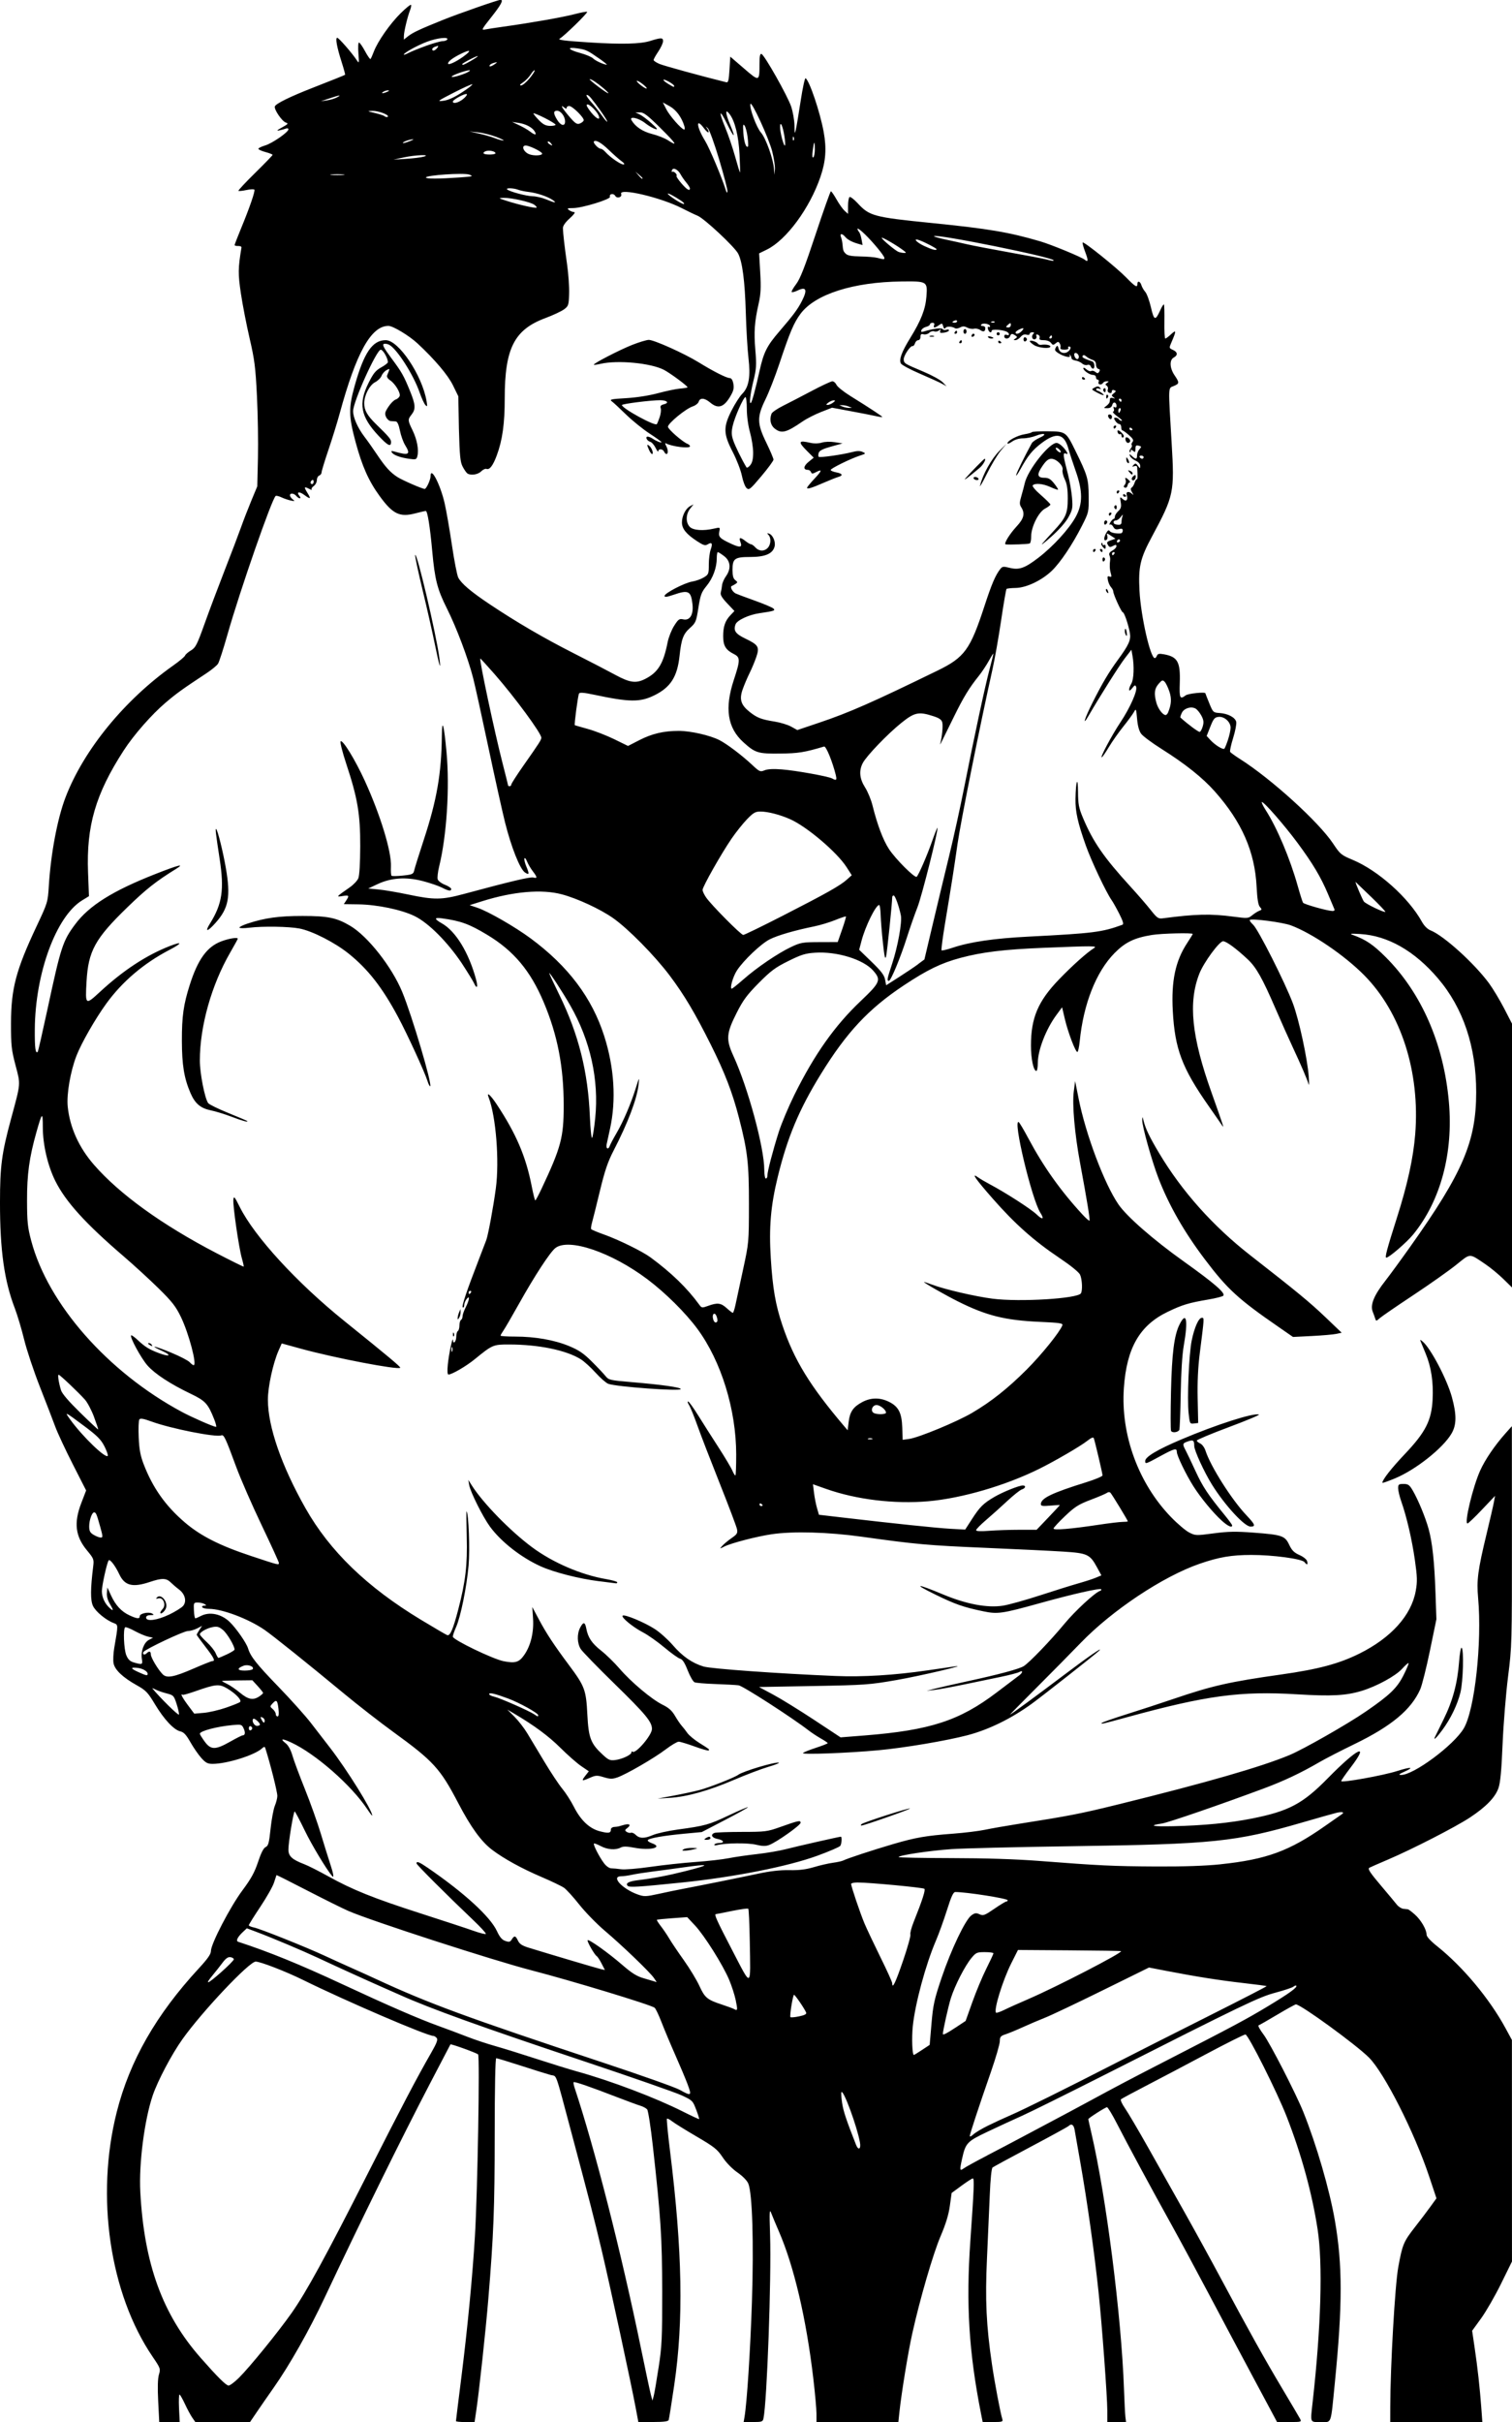 <?xml version="1.0" encoding="UTF-8" standalone="no"?>
<!-- Created with Inkscape (http://www.inkscape.org/) -->

<svg
   width="54.923mm"
   height="87.922mm"
   viewBox="0 0 54.923 87.922"
   version="1.1"
   id="svg10821"
   xml:space="preserve"
   inkscape:version="1.2 (dc2aedaf03, 2022-05-15)"
   sodipodi:docname="Gay bodybuilder couple.svg"
   xmlns:inkscape="http://www.inkscape.org/namespaces/inkscape"
   xmlns:sodipodi="http://sodipodi.sourceforge.net/DTD/sodipodi-0.dtd"
   xmlns="http://www.w3.org/2000/svg"
   xmlns:svg="http://www.w3.org/2000/svg"
   xmlns:rdf="http://www.w3.org/1999/02/22-rdf-syntax-ns#"
   xmlns:cc="http://creativecommons.org/ns#"
   xmlns:dc="http://purl.org/dc/elements/1.1/"><title
     id="title10843">Gay bodybuilder couple</title><sodipodi:namedview
     id="namedview10823"
     pagecolor="#ffffff"
     bordercolor="#666666"
     borderopacity="1.0"
     inkscape:showpageshadow="2"
     inkscape:pageopacity="0.0"
     inkscape:pagecheckerboard="0"
     inkscape:deskcolor="#d1d1d1"
     inkscape:document-units="mm"
     showgrid="false"
     inkscape:zoom="0.69041105"
     inkscape:cx="283.88885"
     inkscape:cy="435.24796"
     inkscape:window-width="1920"
     inkscape:window-height="991"
     inkscape:window-x="-9"
     inkscape:window-y="-9"
     inkscape:window-maximized="1"
     inkscape:current-layer="layer1" /><defs
     id="defs10818" /><g
     inkscape:label="Lager 1"
     inkscape:groupmode="layer"
     id="layer1"
     transform="translate(-29.924,-33.441)"><path
       style="fill:#000000;stroke-width:0.057"
       d="m 35.67,120.608 c -0.025,-0.499 -0.016,-0.825 0.027,-0.968 0.062,-0.208 0.055,-0.231 -0.226,-0.643 -1.564,-2.295 -2.082,-5.826 -1.305,-8.892 0.471,-1.857 1.429,-3.532 2.982,-5.212 0.322,-0.349 0.438,-0.515 0.438,-0.63 0,-0.257 0.702,-1.607 1.143,-2.198 0.316,-0.424 0.443,-0.655 0.569,-1.034 0.109,-0.328 0.199,-0.505 0.276,-0.54 0.097,-0.044 0.124,-0.145 0.179,-0.668 0.036,-0.339 0.106,-0.713 0.155,-0.831 0.049,-0.118 0.09,-0.278 0.09,-0.357 0,-0.154 -0.256,-1.17 -0.436,-1.732 -0.021,-0.065 -0.044,-0.063 -0.127,0.012 -0.269,0.243 -1.274,0.556 -1.788,0.556 -0.181,0 -0.253,-0.038 -0.413,-0.217 -0.106,-0.119 -0.284,-0.376 -0.394,-0.571 -0.154,-0.271 -0.24,-0.363 -0.367,-0.392 -0.235,-0.054 -0.591,-0.436 -0.924,-0.99 -0.255,-0.425 -0.325,-0.497 -0.654,-0.682 -0.51,-0.285 -0.801,-0.56 -0.846,-0.8 -0.02,-0.108 -0.009,-0.357 0.025,-0.555 0.148,-0.859 0.149,-0.84 -0.022,-0.905 -0.281,-0.107 -0.652,-0.413 -0.75,-0.621 -0.096,-0.203 -0.094,-0.619 0.009,-1.446 0.03,-0.242 0.016,-0.278 -0.225,-0.568 -0.427,-0.513 -0.486,-1.004 -0.207,-1.726 l 0.174,-0.452 -0.484,-0.95 c -0.266,-0.522 -0.554,-1.138 -0.639,-1.369 -0.085,-0.231 -0.335,-0.879 -0.556,-1.441 -0.221,-0.562 -0.479,-1.335 -0.573,-1.719 -0.094,-0.383 -0.246,-0.892 -0.338,-1.132 -0.385,-1.002 -0.54,-2.107 -0.539,-3.852 8.81e-4,-1.31 0.062,-1.775 0.402,-3.029 0.358,-1.324 0.35,-1.227 0.163,-1.939 -0.149,-0.567 -0.166,-0.72 -0.165,-1.521 0.002,-1.266 0.179,-1.935 0.932,-3.534 0.4,-0.85 0.405,-0.865 0.442,-1.462 0.073,-1.177 0.312,-2.444 0.608,-3.216 0.661,-1.723 2.146,-3.538 3.92,-4.789 0.215,-0.152 0.405,-0.311 0.421,-0.354 0.016,-0.043 0.114,-0.127 0.216,-0.188 0.165,-0.098 0.22,-0.205 0.492,-0.965 0.168,-0.47 0.498,-1.346 0.732,-1.946 0.235,-0.6 0.5,-1.298 0.59,-1.551 0.09,-0.253 0.26,-0.692 0.378,-0.976 l 0.215,-0.517 0.024,-1.034 c 0.013,-0.569 -0.003,-1.576 -0.036,-2.24 -0.052,-1.051 -0.086,-1.32 -0.266,-2.096 -0.114,-0.49 -0.256,-1.223 -0.317,-1.63 -0.107,-0.717 -0.105,-0.91 0.021,-1.672 0.005,-0.032 -0.049,-0.055 -0.12,-0.053 -0.071,0.003 -0.129,-0.013 -0.129,-0.034 0,-0.021 0.106,-0.294 0.235,-0.608 0.312,-0.756 0.516,-1.349 0.483,-1.402 -0.015,-0.024 -0.145,-0.018 -0.29,0.013 -0.145,0.031 -0.275,0.044 -0.29,0.029 -0.015,-0.015 0.258,-0.307 0.607,-0.65 0.349,-0.343 0.634,-0.638 0.634,-0.656 0,-0.018 -0.116,-0.064 -0.258,-0.102 -0.142,-0.038 -0.258,-0.091 -0.258,-0.118 0,-0.027 0.11,-0.081 0.244,-0.121 0.26,-0.077 0.847,-0.483 0.847,-0.586 0,-0.034 -0.041,-0.046 -0.091,-0.027 -0.05,0.019 -0.16,0.049 -0.244,0.066 -0.111,0.023 -0.082,-0.007 0.103,-0.108 0.22,-0.12 0.239,-0.144 0.139,-0.176 -0.141,-0.045 -0.439,-0.484 -0.399,-0.588 0.039,-0.102 0.555,-0.355 1.383,-0.678 0.719,-0.281 1.135,-0.448 1.167,-0.469 0.01,-0.007 -0.046,-0.215 -0.125,-0.462 -0.174,-0.543 -0.235,-0.881 -0.16,-0.881 0.055,0 0.526,0.539 0.705,0.807 0.091,0.136 0.093,0.127 0.064,-0.247 -0.017,-0.213 -0.007,-0.388 0.021,-0.387 0.028,1.09e-4 0.127,0.141 0.22,0.314 0.093,0.173 0.183,0.301 0.199,0.284 0.016,-0.016 0.071,-0.138 0.121,-0.271 0.142,-0.372 0.587,-1.009 0.97,-1.387 0.19,-0.188 0.361,-0.327 0.378,-0.309 0.018,0.018 0.002,0.106 -0.034,0.198 -0.091,0.231 -0.22,0.771 -0.223,0.931 l -0.002,0.133 0.153,-0.121 c 0.172,-0.135 0.418,-0.251 1.253,-0.588 0.563,-0.227 2.018,-0.735 2.108,-0.735 0.114,0 0.017,0.183 -0.335,0.627 -0.362,0.458 -0.373,0.479 -0.215,0.448 0.091,-0.018 0.384,-0.063 0.653,-0.1 0.988,-0.137 2.165,-0.344 2.583,-0.454 0.236,-0.062 0.442,-0.1 0.458,-0.084 0.034,0.034 -0.837,0.884 -0.998,0.973 -0.083,0.046 0.183,0.08 1.096,0.138 1.144,0.073 1.841,0.056 2.189,-0.054 0.399,-0.125 0.472,-0.125 0.472,0.004 0,0.067 -0.078,0.237 -0.172,0.377 -0.095,0.14 -0.172,0.279 -0.172,0.309 0,0.03 0.097,0.094 0.215,0.144 0.165,0.069 1.535,0.445 2.426,0.665 0.07,0.017 0.092,-0.069 0.115,-0.454 l 0.029,-0.476 0.497,0.428 c 0.565,0.487 0.563,0.487 0.565,-0.185 6.6e-4,-0.264 0.02,-0.357 0.072,-0.34 0.108,0.036 0.946,1.519 1.077,1.906 0.063,0.188 0.118,0.498 0.121,0.689 0.005,0.308 0.011,0.325 0.051,0.147 0.025,-0.111 0.104,-0.581 0.175,-1.046 0.071,-0.465 0.151,-0.832 0.177,-0.816 0.141,0.087 0.525,1.225 0.657,1.945 0.111,0.605 0.078,1.063 -0.115,1.631 -0.389,1.143 -1.241,2.299 -1.949,2.645 l -0.28,0.137 0.04,0.696 c 0.032,0.555 0.02,0.784 -0.057,1.126 -0.151,0.671 -0.176,1.028 -0.12,1.692 0.046,0.545 0.038,0.672 -0.07,1.115 -0.116,0.474 -0.161,0.868 -0.09,0.797 0.042,-0.042 0.169,-0.513 0.31,-1.15 0.153,-0.689 0.267,-0.916 0.727,-1.449 0.499,-0.58 0.663,-0.8 0.817,-1.103 0.205,-0.403 0.154,-0.527 -0.154,-0.378 -0.102,0.05 -0.201,0.075 -0.219,0.057 -0.018,-0.018 0.054,-0.146 0.16,-0.285 0.147,-0.193 0.315,-0.622 0.709,-1.811 0.284,-0.857 0.534,-1.56 0.554,-1.56 0.021,-7.7e-4 0.114,0.134 0.208,0.3 0.094,0.166 0.226,0.351 0.293,0.411 l 0.122,0.109 V 40.919 c 0,-0.161 0.025,-0.308 0.055,-0.326 0.03,-0.019 0.161,0.082 0.292,0.223 0.432,0.468 0.58,0.508 2.697,0.721 2.065,0.208 2.796,0.331 3.934,0.664 0.402,0.118 1.503,0.571 1.618,0.667 0.132,0.11 0.137,0.028 0.015,-0.291 -0.064,-0.168 -0.103,-0.318 -0.088,-0.333 0.043,-0.043 1.23,0.91 1.583,1.272 0.327,0.335 0.404,0.379 0.404,0.235 0,-0.132 0.102,-0.102 0.146,0.043 0.022,0.071 0.085,0.181 0.141,0.244 0.056,0.063 0.148,0.314 0.205,0.558 0.113,0.489 0.16,0.503 0.341,0.102 0.057,-0.127 0.116,-0.219 0.131,-0.204 0.015,0.015 0.022,0.299 0.017,0.632 -0.006,0.333 0.009,0.605 0.033,0.605 0.024,0 0.119,-0.071 0.212,-0.158 0.19,-0.177 0.192,-0.124 0.014,0.288 -0.093,0.214 -0.092,0.217 0.051,0.282 0.174,0.079 0.186,0.193 0.03,0.277 -0.162,0.087 -0.149,0.383 0.029,0.644 0.183,0.27 0.181,0.303 -0.032,0.391 -0.205,0.085 -0.2,-0.053 -0.074,2.06 0.107,1.806 0.084,1.918 -0.714,3.403 -0.431,0.802 -0.499,1.098 -0.453,1.972 0.048,0.918 0.394,2.441 0.555,2.441 0.025,0 0.06,-0.04 0.079,-0.089 0.026,-0.069 0.083,-0.08 0.25,-0.05 0.501,0.09 0.604,0.275 0.579,1.034 -0.019,0.564 0.005,0.615 0.215,0.457 0.089,-0.068 0.714,-0.132 0.715,-0.074 1.7e-4,0.008 0.063,0.168 0.14,0.357 0.136,0.334 0.145,0.343 0.374,0.358 0.305,0.02 0.567,0.159 0.606,0.32 0.017,0.07 -0.033,0.333 -0.111,0.584 -0.078,0.25 -0.127,0.479 -0.11,0.507 0.018,0.028 0.178,0.144 0.356,0.257 1.139,0.722 2.859,2.283 3.382,3.068 0.26,0.391 0.295,0.42 0.717,0.596 0.925,0.387 2.026,1.372 2.512,2.247 0.083,0.149 0.201,0.267 0.312,0.311 0.477,0.189 1.584,1.189 2.123,1.918 0.14,0.19 0.386,0.598 0.547,0.907 L 84.847,70.601 v 4.788 4.788 l -0.317,-0.31 c -0.174,-0.17 -0.465,-0.41 -0.646,-0.532 -0.604,-0.408 -0.53,-0.409 -1.063,0.02 -0.26,0.209 -0.963,0.706 -1.563,1.103 -0.6,0.397 -1.149,0.774 -1.219,0.837 -0.125,0.111 -0.129,0.111 -0.163,0.005 -0.019,-0.06 -0.059,-0.169 -0.088,-0.242 -0.099,-0.248 0.044,-0.597 0.464,-1.131 0.149,-0.19 0.556,-0.746 0.904,-1.237 1.909,-2.689 2.388,-3.811 2.39,-5.597 0.002,-1.653 -0.472,-3.063 -1.389,-4.137 -0.851,-0.997 -1.823,-1.551 -2.824,-1.609 -0.357,-0.021 -0.401,-0.015 -0.258,0.037 0.462,0.167 0.729,0.347 1.181,0.798 1.301,1.298 2.111,3.153 2.298,5.257 0.165,1.863 -0.3,3.592 -1.295,4.813 -0.233,0.286 -0.879,0.843 -0.977,0.843 -0.061,0 0.021,-0.306 0.379,-1.431 0.388,-1.215 0.601,-2.187 0.67,-3.049 0.18,-2.261 -0.512,-4.417 -1.853,-5.772 -0.715,-0.723 -1.889,-1.521 -2.661,-1.81 -0.297,-0.111 -1.431,-0.26 -1.495,-0.196 -0.017,0.017 0.038,0.094 0.121,0.171 0.186,0.172 1.163,2.105 1.446,2.86 0.221,0.59 0.526,2.001 0.575,2.655 0.016,0.219 0.015,0.347 -0.003,0.283 -0.051,-0.177 -0.277,-0.705 -0.569,-1.329 -0.146,-0.311 -0.433,-0.954 -0.638,-1.428 -0.476,-1.101 -0.698,-1.494 -1.006,-1.783 -0.417,-0.391 -0.779,-0.657 -0.895,-0.657 -0.138,0 -0.705,0.772 -0.863,1.177 -0.409,1.043 -0.283,2.282 0.439,4.307 0.43,1.207 0.47,1.331 0.394,1.213 -0.038,-0.059 -0.261,-0.381 -0.495,-0.715 -0.966,-1.377 -1.229,-2.073 -1.303,-3.456 -0.059,-1.084 0.096,-1.814 0.522,-2.46 0.111,-0.169 0.202,-0.317 0.202,-0.33 0,-0.048 -1.132,-0.021 -1.481,0.036 -0.64,0.104 -0.971,0.264 -1.36,0.659 -0.668,0.678 -1.129,1.846 -1.264,3.201 -0.021,0.213 -0.06,0.388 -0.085,0.388 -0.07,0 -0.339,-0.708 -0.454,-1.194 l -0.101,-0.429 -0.212,0.288 c -0.373,0.508 -0.668,1.267 -0.669,1.722 -4.34e-4,0.166 -0.025,0.301 -0.054,0.301 -0.103,0 -0.196,-0.436 -0.196,-0.919 2.9e-5,-1.007 0.257,-1.613 1.018,-2.402 0.488,-0.506 1.02,-0.982 1.275,-1.139 0.133,-0.082 -0.026,-0.083 -1.843,-0.009 -1.432,0.058 -2.226,0.155 -3.014,0.366 -0.697,0.187 -1.2,0.431 -2.048,0.993 -1.285,0.852 -2.083,1.705 -3.024,3.232 -0.788,1.278 -1.211,2.289 -1.562,3.726 -0.256,1.048 -0.323,1.834 -0.252,2.957 0.068,1.09 0.172,1.689 0.421,2.427 0.425,1.262 1.003,2.204 2.25,3.671 l 0.121,0.142 0.036,-0.305 c 0.044,-0.368 0.167,-0.546 0.497,-0.721 0.31,-0.164 0.636,-0.168 0.957,-0.013 0.355,0.172 0.475,0.4 0.493,0.94 l 0.015,0.445 0.233,-0.032 c 0.347,-0.047 1.742,-0.624 2.293,-0.949 0.695,-0.409 1.294,-0.885 1.984,-1.575 0.538,-0.538 1.196,-1.354 1.29,-1.599 0.029,-0.077 -0.083,-0.094 -0.816,-0.127 -1.268,-0.057 -1.942,-0.225 -2.974,-0.741 -0.453,-0.226 -1.235,-0.672 -1.235,-0.705 0,-0.009 0.133,0.034 0.295,0.095 0.451,0.171 1.576,0.432 2.203,0.511 0.988,0.124 3.078,-0.003 3.201,-0.195 0.065,-0.102 0.047,-0.508 -0.03,-0.677 -0.042,-0.092 -0.34,-0.333 -0.758,-0.614 -0.92,-0.618 -1.607,-1.229 -2.408,-2.14 -0.638,-0.726 -0.81,-0.975 -0.535,-0.777 0.071,0.051 0.257,0.161 0.414,0.244 0.578,0.306 1.502,0.9 1.711,1.101 0.216,0.208 0.286,0.175 0.134,-0.062 -0.314,-0.492 -1.015,-3.431 -0.785,-3.289 0.029,0.018 0.187,0.284 0.351,0.592 0.545,1.022 1.165,1.895 1.963,2.76 0.126,0.137 0.241,0.237 0.255,0.222 0.027,-0.027 -0.089,-0.732 -0.344,-2.107 -0.194,-1.044 -0.288,-2.115 -0.226,-2.584 l 0.049,-0.373 0.126,0.632 c 0.259,1.304 0.936,3.101 1.449,3.845 0.302,0.439 1.262,1.278 2.353,2.056 1.13,0.806 1.545,1.165 1.453,1.257 -0.03,0.03 -0.272,0.092 -0.537,0.137 -0.719,0.122 -0.951,0.192 -1.479,0.446 -1.021,0.491 -1.494,1.311 -1.595,2.768 -0.118,1.697 0.53,3.467 1.719,4.691 0.233,0.24 0.528,0.49 0.655,0.554 0.224,0.114 0.249,0.115 0.885,0.031 0.534,-0.071 0.803,-0.076 1.463,-0.026 1.027,0.078 1.13,0.113 1.285,0.443 0.095,0.201 0.177,0.283 0.371,0.369 0.143,0.063 0.262,0.16 0.279,0.225 0.035,0.135 -0.006,0.149 -0.096,0.032 -0.091,-0.119 -1.154,-0.262 -1.937,-0.26 -0.714,0.001 -1.167,0.078 -1.863,0.317 -1.331,0.457 -3.181,1.686 -4.331,2.877 -0.331,0.343 -1.048,1.07 -1.593,1.615 -0.545,0.545 -0.984,0.991 -0.976,0.991 0.028,0 1.019,-0.728 2.003,-1.471 0.845,-0.639 1.437,-1.045 1.227,-0.843 -0.124,0.12 -2.051,1.635 -2.421,1.904 -0.753,0.548 -1.568,0.948 -2.345,1.153 -0.761,0.2 -2.299,0.46 -3.245,0.547 -1.111,0.103 -2.776,0.165 -2.737,0.102 0.016,-0.026 0.225,-0.111 0.464,-0.189 0.239,-0.078 0.435,-0.155 0.435,-0.171 -1.71e-4,-0.016 -0.11,-0.091 -0.244,-0.166 -0.134,-0.076 -0.334,-0.208 -0.445,-0.293 -0.616,-0.476 -2.393,-1.621 -2.549,-1.641 -0.098,-0.013 -0.476,-0.033 -0.839,-0.046 -0.363,-0.012 -0.704,-0.041 -0.758,-0.063 -0.054,-0.022 -0.167,-0.217 -0.251,-0.433 -0.109,-0.279 -0.189,-0.402 -0.276,-0.424 -0.067,-0.017 -0.324,-0.201 -0.571,-0.408 -0.247,-0.207 -0.596,-0.453 -0.775,-0.546 -0.372,-0.194 -0.802,-0.547 -0.741,-0.608 0.062,-0.062 0.796,0.243 1.174,0.489 0.183,0.119 0.474,0.38 0.646,0.579 0.356,0.412 0.707,0.655 1.123,0.779 0.276,0.082 2.72,0.257 4.795,0.343 0.988,0.041 2.138,-0.03 3.343,-0.205 0.433,-0.063 0.872,-0.127 0.976,-0.142 0.583,-0.085 -1.24,0.343 -2.108,0.494 -0.979,0.171 -1.138,0.183 -3.015,0.217 l -1.981,0.036 0.517,0.277 c 0.284,0.152 0.951,0.564 1.482,0.914 l 0.965,0.637 0.872,-0.069 c 2.38,-0.189 3.449,-0.537 4.8,-1.563 0.392,-0.297 0.76,-0.576 0.818,-0.619 0.135,-0.1 0.139,-0.2 0.006,-0.123 -0.055,0.032 -0.359,0.111 -0.675,0.177 -0.316,0.065 -0.923,0.191 -1.35,0.28 -0.426,0.089 -0.904,0.176 -1.062,0.194 l -0.287,0.033 0.316,-0.081 c 0.174,-0.044 0.691,-0.162 1.149,-0.261 1.166,-0.253 1.899,-0.449 2.067,-0.555 0.205,-0.129 0.979,-0.933 1.479,-1.538 0.383,-0.463 1.098,-1.124 1.291,-1.193 0.04,-0.014 0.06,-0.04 0.044,-0.058 -0.047,-0.051 -1.038,0.173 -2.24,0.507 -1.358,0.377 -1.524,0.401 -2.038,0.294 -0.728,-0.151 -1.027,-0.256 -1.752,-0.611 -0.83,-0.406 -0.686,-0.409 0.281,-0.004 0.849,0.355 1.611,0.498 2.18,0.409 0.21,-0.033 0.818,-0.202 1.351,-0.376 0.533,-0.174 1.16,-0.369 1.393,-0.435 0.234,-0.066 0.516,-0.157 0.628,-0.204 l 0.203,-0.085 -0.161,-0.295 c -0.256,-0.47 -0.347,-0.512 -1.232,-0.568 -0.421,-0.027 -1.697,-0.089 -2.834,-0.137 -2.086,-0.089 -2.497,-0.126 -4.479,-0.403 -1.221,-0.17 -2.494,-0.205 -3.273,-0.09 -0.546,0.081 -1.478,0.323 -1.722,0.448 -0.173,0.088 -0.173,0.088 -0.068,-0.03 0.058,-0.065 0.209,-0.19 0.335,-0.278 0.202,-0.14 0.226,-0.179 0.196,-0.329 -0.019,-0.093 -0.303,-0.844 -0.631,-1.668 -0.328,-0.824 -0.694,-1.77 -0.811,-2.101 -0.118,-0.331 -0.253,-0.661 -0.299,-0.732 -0.047,-0.071 -0.062,-0.13 -0.034,-0.13 0.028,0 0.191,0.226 0.363,0.502 0.172,0.276 0.505,0.8 0.74,1.163 0.235,0.363 0.464,0.747 0.508,0.853 0.045,0.106 0.094,0.18 0.109,0.165 0.015,-0.015 0.027,-0.357 0.027,-0.758 -0.002,-1.63 -0.545,-3.387 -1.408,-4.558 -0.429,-0.582 -1.161,-1.308 -1.812,-1.798 -1.309,-0.986 -2.869,-1.515 -3.35,-1.137 -0.194,0.152 -0.76,1.02 -1.328,2.036 -0.248,0.442 -0.498,0.873 -0.556,0.956 -0.058,0.084 -0.106,0.168 -0.106,0.187 0,0.019 0.239,0.034 0.531,0.034 0.727,2.15e-4 1.429,0.124 1.962,0.346 0.356,0.148 0.526,0.264 0.829,0.567 0.21,0.209 0.433,0.446 0.496,0.526 0.108,0.136 0.166,0.149 0.948,0.215 1.102,0.093 1.78,0.189 1.78,0.252 0,0.088 -2.349,-0.083 -2.634,-0.192 -0.08,-0.03 -0.287,-0.211 -0.459,-0.402 -0.173,-0.191 -0.413,-0.409 -0.533,-0.485 -0.524,-0.331 -1.533,-0.54 -2.611,-0.54 -0.58,-1.71e-4 -0.602,0.009 -1.252,0.539 -0.311,0.253 -0.825,0.552 -0.95,0.552 -0.037,0 -0.046,-0.131 -0.023,-0.359 0.038,-0.386 0.18,-1.058 0.188,-0.887 0.008,0.171 0.12,0.047 0.12,-0.133 0,-0.091 0.026,-0.181 0.057,-0.201 0.032,-0.019 0.057,-0.11 0.057,-0.201 0,-0.091 0.026,-0.181 0.057,-0.201 0.032,-0.019 0.057,-0.08 0.057,-0.135 0,-0.055 0.052,-0.201 0.115,-0.325 0.139,-0.273 0.157,-0.462 0.027,-0.291 -0.046,0.061 -0.084,0.16 -0.084,0.219 0,0.059 -0.023,0.093 -0.051,0.076 -0.049,-0.03 0.138,-0.586 0.591,-1.756 0.116,-0.3 0.235,-0.61 0.264,-0.689 0.069,-0.188 0.258,-1.209 0.347,-1.878 0.133,-0.997 0.004,-2.614 -0.263,-3.305 -0.084,-0.217 0.071,-0.081 0.296,0.259 0.705,1.067 1.057,1.888 1.267,2.957 0.057,0.292 0.117,0.53 0.133,0.529 0.016,-0.001 0.116,-0.189 0.224,-0.416 0.713,-1.514 0.808,-1.871 0.808,-3.027 -2.17e-4,-1.409 -0.223,-2.558 -0.726,-3.751 -0.484,-1.146 -1.09,-1.868 -2.055,-2.449 -0.653,-0.393 -0.963,-0.505 -1.653,-0.598 -0.276,-0.037 -0.273,0.025 0.007,0.183 0.504,0.283 0.979,1.06 1.243,2.035 0.078,0.286 0.032,0.37 -0.074,0.136 -0.034,-0.075 -0.237,-0.405 -0.451,-0.732 C 46.18,67.639 45.495,66.947 44.988,66.698 44.515,66.465 43.627,66.279 42.942,66.27 l -0.529,-0.007 0.084,-0.128 c 0.123,-0.187 0.107,-0.206 -0.131,-0.167 -0.243,0.04 -0.237,0.033 0.261,-0.314 0.135,-0.094 0.276,-0.242 0.312,-0.328 0.041,-0.097 0.068,-0.538 0.07,-1.161 0.004,-1.172 -0.095,-1.754 -0.51,-3.005 -0.138,-0.416 -0.229,-0.779 -0.203,-0.807 0.073,-0.077 0.529,0.667 0.881,1.436 0.566,1.239 0.972,2.569 0.948,3.107 -0.007,0.165 0.002,0.316 0.021,0.335 0.019,0.019 0.205,0.016 0.413,-0.006 0.348,-0.037 0.381,-0.053 0.412,-0.192 0.018,-0.083 0.173,-0.578 0.344,-1.099 0.478,-1.454 0.644,-2.41 0.659,-3.79 0.007,-0.652 0.075,-0.415 0.169,0.594 0.12,1.287 0.008,3.037 -0.267,4.157 -0.048,0.197 -0.072,0.406 -0.053,0.466 0.019,0.06 0.137,0.149 0.263,0.198 0.126,0.049 0.228,0.118 0.228,0.152 0,0.09 -0.091,0.077 -0.341,-0.051 -0.122,-0.062 -0.434,-0.168 -0.695,-0.236 -0.606,-0.157 -1.148,-0.12 -1.643,0.113 l -0.336,0.158 0.375,0.035 c 0.206,0.019 0.697,0.103 1.091,0.186 0.931,0.196 1.207,0.193 2.008,-0.023 1.687,-0.455 2.412,-0.627 2.522,-0.598 0.155,0.041 0.151,-0.006 -0.02,-0.23 -0.077,-0.101 -0.17,-0.26 -0.208,-0.355 -0.038,-0.095 -0.079,-0.142 -0.093,-0.106 -0.014,0.037 0.015,0.162 0.064,0.28 0.121,0.289 0.113,0.332 -0.045,0.229 -0.18,-0.118 -0.497,-0.914 -0.722,-1.81 -0.099,-0.395 -0.373,-1.629 -0.609,-2.744 -0.236,-1.114 -0.483,-2.238 -0.55,-2.498 -0.183,-0.717 -0.604,-1.834 -0.955,-2.534 -0.349,-0.696 -0.438,-1.044 -0.532,-2.073 -0.081,-0.893 -0.172,-1.464 -0.235,-1.464 -0.027,0 -0.199,0.039 -0.382,0.087 -0.565,0.148 -0.818,0.026 -1.293,-0.627 -0.4,-0.549 -0.638,-1.084 -0.876,-1.966 -0.251,-0.932 -0.256,-1.237 -0.033,-2.034 0.337,-1.205 0.645,-1.66 1.128,-1.661 0.469,-9.91e-4 1.322,1.269 1.484,2.211 0.034,0.2 0.029,0.218 -0.042,0.144 -0.045,-0.047 -0.14,-0.254 -0.211,-0.459 -0.221,-0.637 -0.82,-1.576 -1.103,-1.727 -0.063,-0.034 -0.153,-0.048 -0.198,-0.03 -0.061,0.024 0.007,0.153 0.267,0.502 0.392,0.529 0.457,0.642 0.692,1.221 0.195,0.478 0.205,0.643 0.052,0.838 -0.145,0.185 -0.143,0.207 0.037,0.578 0.16,0.331 0.23,0.704 0.173,0.93 -0.032,0.128 -0.053,0.134 -0.309,0.098 -0.323,-0.046 -0.562,-0.136 -0.622,-0.233 -0.032,-0.051 -0.006,-0.059 0.095,-0.03 0.531,0.154 0.603,0.11 0.389,-0.235 -0.067,-0.109 -0.151,-0.344 -0.187,-0.524 -0.043,-0.215 -0.094,-0.328 -0.15,-0.333 -0.047,-0.004 -0.132,-0.011 -0.188,-0.014 -0.056,-0.004 -0.131,-0.071 -0.166,-0.149 -0.055,-0.121 -0.042,-0.176 0.085,-0.369 0.082,-0.125 0.2,-0.243 0.262,-0.262 0.061,-0.02 0.127,-0.076 0.146,-0.126 0.043,-0.113 -0.164,-0.455 -0.349,-0.577 -0.079,-0.051 -0.126,-0.126 -0.108,-0.169 0.112,-0.276 0.113,-0.267 -0.02,-0.196 -0.069,0.037 -0.15,0.129 -0.179,0.205 -0.029,0.076 -0.133,0.179 -0.231,0.23 -0.205,0.106 -0.397,0.473 -0.399,0.763 -0.002,0.257 0.108,0.449 0.438,0.771 0.455,0.442 0.537,0.54 0.537,0.636 0,0.197 -0.117,0.139 -0.46,-0.228 -0.646,-0.69 -0.734,-1.162 -0.358,-1.913 0.176,-0.352 0.26,-0.454 0.459,-0.564 0.134,-0.074 0.244,-0.159 0.244,-0.189 0,-0.144 -0.177,-0.453 -0.259,-0.453 -0.153,0 -1.005,1.891 -1.005,2.23 0,0.229 0.169,0.611 0.411,0.928 0.109,0.142 0.31,0.426 0.447,0.632 0.311,0.465 0.492,0.666 0.753,0.833 0.187,0.119 0.902,0.43 0.99,0.43 0.06,0 0.212,-0.328 0.212,-0.457 0,-0.387 0.352,0.284 0.511,0.973 0.062,0.268 0.181,0.953 0.265,1.52 0.084,0.568 0.188,1.099 0.23,1.182 0.113,0.218 0.457,0.51 1.128,0.959 0.986,0.659 1.974,1.235 3.063,1.788 0.569,0.288 1.248,0.64 1.51,0.783 0.534,0.29 0.757,0.32 1.094,0.148 0.466,-0.238 0.658,-0.554 0.812,-1.333 0.035,-0.178 0.141,-0.444 0.235,-0.593 0.154,-0.242 0.188,-0.266 0.334,-0.234 0.241,0.053 0.377,-0.176 0.332,-0.559 -0.056,-0.476 -0.147,-0.519 -0.689,-0.333 -0.236,0.081 -0.325,0.092 -0.325,0.041 0,-0.1 0.729,-0.478 1.01,-0.523 0.129,-0.021 0.316,-0.088 0.416,-0.149 0.173,-0.105 0.182,-0.128 0.182,-0.466 0,-0.196 0.031,-0.441 0.068,-0.545 0.08,-0.221 0.044,-0.285 -0.108,-0.19 -0.091,0.057 -0.155,0.037 -0.393,-0.119 -0.387,-0.253 -0.543,-0.447 -0.543,-0.676 -4.34e-4,-0.236 0.134,-0.504 0.297,-0.591 l 0.124,-0.066 -0.125,0.159 c -0.159,0.202 -0.163,0.506 -0.01,0.66 0.127,0.127 0.489,0.152 0.882,0.061 0.221,-0.051 0.222,-0.051 0.189,0.111 -0.038,0.191 0.019,0.249 0.43,0.44 0.33,0.153 0.413,0.136 0.336,-0.068 -0.065,-0.171 -0.006,-0.18 0.189,-0.027 0.08,0.063 0.17,0.115 0.2,0.115 0.03,0 0.101,0.052 0.158,0.115 0.13,0.143 0.326,0.148 0.451,0.01 0.112,-0.124 0.124,-0.358 0.023,-0.465 -0.058,-0.061 -0.055,-0.071 0.014,-0.05 0.14,0.042 0.252,0.294 0.208,0.468 -0.066,0.263 -0.339,0.381 -0.879,0.382 -0.575,2.17e-4 -0.65,0.055 -0.65,0.472 0,0.21 0.028,0.313 0.1,0.368 0.088,0.067 0.09,0.084 0.014,0.135 -0.047,0.032 -0.112,0.068 -0.144,0.08 -0.071,0.028 0.029,0.213 0.147,0.271 0.045,0.022 0.354,0.138 0.685,0.256 0.332,0.119 0.638,0.248 0.681,0.287 0.084,0.077 0.041,0.092 -0.509,0.173 -0.384,0.056 -0.806,0.253 -0.863,0.402 -0.086,0.227 -0.005,0.346 0.356,0.519 0.478,0.229 0.522,0.304 0.394,0.677 -0.056,0.163 -0.166,0.426 -0.245,0.583 -0.078,0.157 -0.189,0.419 -0.247,0.582 -0.129,0.365 -0.065,0.567 0.258,0.823 0.267,0.211 0.42,0.27 0.904,0.347 0.211,0.034 0.483,0.117 0.603,0.185 l 0.22,0.123 0.795,-0.268 c 1.091,-0.367 1.927,-0.735 4.297,-1.89 0.984,-0.479 1.189,-0.761 1.705,-2.34 0.263,-0.804 0.399,-1.123 0.575,-1.347 0.075,-0.096 0.114,-0.101 0.337,-0.045 0.347,0.087 0.55,0.017 1.048,-0.365 0.539,-0.413 1.121,-1.051 1.359,-1.49 0.257,-0.474 0.255,-0.93 -0.007,-1.668 -0.101,-0.284 -0.218,-0.645 -0.262,-0.802 -0.151,-0.549 -0.434,-0.609 -0.967,-0.207 -0.339,0.256 -0.497,0.45 -0.775,0.952 -0.105,0.19 -0.173,0.28 -0.152,0.201 0.032,-0.117 0.293,-0.647 0.564,-1.144 0.028,-0.052 0.157,-0.141 0.287,-0.199 0.296,-0.131 0.17,-0.194 -0.14,-0.07 -0.126,0.05 -0.334,0.092 -0.463,0.092 -0.145,0 -0.298,0.045 -0.401,0.119 -0.092,0.065 -0.167,0.093 -0.167,0.062 0,-0.095 0.364,-0.288 0.621,-0.329 0.133,-0.021 0.253,-0.055 0.265,-0.076 0.013,-0.02 0.272,-0.034 0.576,-0.031 0.66,0.007 0.665,0.011 1.006,0.705 0.442,0.899 0.477,1.019 0.483,1.652 0.005,0.576 0.003,0.585 -0.245,1.074 -0.344,0.679 -0.784,1.335 -1.095,1.633 -0.365,0.35 -0.926,0.616 -1.31,0.622 -0.166,0.003 -0.317,0.019 -0.334,0.036 -0.018,0.018 -0.106,0.532 -0.197,1.144 -0.091,0.612 -0.231,1.409 -0.313,1.772 -0.46,2.061 -1.149,5.5 -1.271,6.344 -0.143,0.995 -0.193,1.315 -0.459,2.921 -0.083,0.5 -0.137,0.923 -0.121,0.939 0.016,0.016 0.199,-0.027 0.405,-0.096 0.639,-0.213 1.505,-0.339 2.761,-0.403 2.351,-0.12 2.667,-0.16 3.404,-0.43 0.053,-0.02 0.024,-0.125 -0.108,-0.387 -0.1,-0.198 -0.226,-0.425 -0.282,-0.504 -0.202,-0.287 -0.738,-1.421 -0.937,-1.981 -0.299,-0.842 -0.384,-1.23 -0.377,-1.702 0.011,-0.654 0.088,-0.861 0.092,-0.246 0.003,0.444 0.029,0.582 0.175,0.929 0.371,0.883 0.756,1.44 1.735,2.512 0.26,0.284 0.588,0.663 0.73,0.843 0.232,0.293 0.276,0.323 0.44,0.302 1.197,-0.157 1.733,-0.17 2.559,-0.061 0.521,0.068 0.546,0.067 0.689,-0.051 0.082,-0.067 0.198,-0.14 0.257,-0.162 0.098,-0.036 0.1,-0.05 0.021,-0.139 -0.061,-0.07 -0.096,-0.286 -0.119,-0.731 -0.064,-1.278 -0.539,-2.359 -1.52,-3.463 -0.441,-0.496 -1.07,-0.998 -1.931,-1.54 -0.345,-0.217 -0.678,-0.465 -0.742,-0.551 -0.076,-0.103 -0.127,-0.288 -0.149,-0.546 -0.033,-0.369 -0.039,-0.382 -0.113,-0.246 -0.043,0.079 -0.218,0.318 -0.389,0.531 -0.171,0.213 -0.403,0.543 -0.517,0.733 -0.113,0.19 -0.23,0.361 -0.26,0.379 -0.096,0.059 0.361,-0.8 0.677,-1.273 0.346,-0.519 0.622,-1.141 0.568,-1.281 -0.03,-0.078 -0.053,-0.071 -0.146,0.05 -0.132,0.171 -0.151,0.045 -0.026,-0.173 0.087,-0.152 0.106,-0.627 0.04,-1 l -0.04,-0.225 -0.239,0.311 c -0.207,0.269 -0.902,1.37 -1.32,2.091 -0.239,0.412 -0.142,0.092 0.145,-0.478 0.363,-0.721 0.589,-1.102 0.925,-1.561 0.396,-0.54 0.477,-0.722 0.434,-0.969 -0.055,-0.311 -0.206,-0.754 -0.258,-0.754 -0.049,0 -0.347,-0.654 -0.347,-0.76 0,-0.035 -0.037,-0.104 -0.083,-0.155 -0.045,-0.05 -0.096,-0.164 -0.112,-0.254 -0.024,-0.13 -0.012,-0.156 0.06,-0.128 0.074,0.028 0.082,0.006 0.045,-0.124 -0.041,-0.144 -0.047,-0.288 -0.021,-0.489 0.005,-0.039 -0.008,-0.112 -0.028,-0.162 -0.025,-0.06 0.01,-0.115 0.108,-0.168 0.08,-0.043 0.146,-0.113 0.146,-0.156 0,-0.062 -0.025,-0.065 -0.122,-0.013 -0.095,0.051 -0.133,0.048 -0.171,-0.012 -0.074,-0.117 -0.064,-0.137 0.104,-0.196 l 0.155,-0.054 -0.163,-0.107 c -0.162,-0.106 -0.163,-0.106 -0.133,0.011 0.019,0.071 -5.5e-4,0.13 -0.048,0.148 -0.093,0.036 -0.082,-0.108 0.021,-0.281 0.047,-0.079 0.082,-0.094 0.113,-0.049 0.041,0.061 0.228,0.1 0.403,0.084 0.039,-0.004 0.072,-0.048 0.072,-0.099 0,-0.069 -0.035,-0.084 -0.141,-0.057 -0.106,0.027 -0.157,0.006 -0.204,-0.082 -0.034,-0.064 -0.089,-0.101 -0.121,-0.081 -0.032,0.02 -0.025,-0.018 0.017,-0.085 0.042,-0.066 0.095,-0.121 0.119,-0.121 0.024,0 0.044,-0.038 0.044,-0.084 0,-0.046 0.055,-0.135 0.123,-0.198 0.098,-0.092 0.116,-0.156 0.089,-0.325 -0.033,-0.202 -0.03,-0.206 0.072,-0.114 0.124,0.112 0.203,0.037 0.147,-0.141 -0.042,-0.132 0.076,-0.157 0.196,-0.043 0.059,0.056 0.058,0.043 -0.003,-0.059 -0.056,-0.094 -0.061,-0.143 -0.014,-0.172 0.035,-0.023 0.082,-0.099 0.104,-0.171 0.022,-0.071 0.058,-0.129 0.08,-0.129 0.034,5e-6 0.037,-0.094 0.015,-0.443 -0.003,-0.041 -0.046,-0.055 -0.105,-0.035 -0.084,0.03 -0.088,0.022 -0.025,-0.045 0.064,-0.068 0.088,-0.064 0.158,0.031 0.081,0.11 0.082,0.11 0.082,-4.34e-4 0,-0.068 -0.065,-0.141 -0.167,-0.186 -0.092,-0.041 -0.183,-0.117 -0.203,-0.169 -0.033,-0.086 -0.027,-0.086 0.071,0.003 0.142,0.129 0.185,0.123 0.185,-0.027 0,-0.069 0.04,-0.169 0.088,-0.222 0.08,-0.089 0.078,-0.101 -0.029,-0.128 -0.095,-0.025 -0.117,-0.003 -0.117,0.115 0,0.123 -0.013,0.134 -0.086,0.074 -0.069,-0.057 -0.086,-0.057 -0.086,0.003 0,0.041 -0.017,0.057 -0.037,0.037 -0.02,-0.02 -0.004,-0.077 0.037,-0.126 0.041,-0.049 0.057,-0.105 0.037,-0.125 -0.02,-0.02 -0.007,-0.071 0.028,-0.114 0.05,-0.06 0.021,-0.116 -0.13,-0.248 -0.107,-0.094 -0.213,-0.171 -0.237,-0.172 -0.024,-4.34e-4 -0.043,-0.053 -0.043,-0.116 0,-0.063 -0.033,-0.115 -0.072,-0.115 -0.04,0 -0.105,-0.052 -0.144,-0.115 -0.059,-0.095 -0.057,-0.115 0.012,-0.115 0.046,0 0.099,0.026 0.119,0.057 0.019,0.032 0.066,0.057 0.103,0.057 0.037,0 -0.031,-0.07 -0.152,-0.156 -0.121,-0.086 -0.193,-0.165 -0.16,-0.176 0.033,-0.011 0.043,-0.061 0.024,-0.112 -0.023,-0.061 -0.013,-0.078 0.032,-0.05 0.04,0.025 0.067,0.006 0.067,-0.045 0,-0.14 -0.12,-0.172 -0.154,-0.041 -0.022,0.083 -0.077,0.121 -0.179,0.121 -0.142,0 -0.143,-0.003 -0.036,-0.082 0.061,-0.045 0.115,-0.109 0.119,-0.144 0.004,-0.034 0.01,-0.087 0.014,-0.118 0.004,-0.031 0.052,-0.041 0.108,-0.023 0.085,0.027 0.088,0.023 0.014,-0.032 -0.076,-0.056 -0.074,-0.074 0.016,-0.142 0.088,-0.068 0.09,-0.083 0.014,-0.112 -0.054,-0.021 -0.088,-0.002 -0.088,0.049 0,0.051 -0.034,0.069 -0.089,0.048 -0.052,-0.02 -0.075,-0.071 -0.055,-0.123 0.019,-0.049 0.001,-0.11 -0.04,-0.136 -0.059,-0.038 -0.056,-0.059 0.012,-0.104 0.074,-0.049 0.073,-0.057 -0.011,-0.057 -0.053,-4.33e-4 -0.113,0.025 -0.133,0.057 -0.057,0.093 -0.201,0.068 -0.164,-0.029 0.018,-0.047 0.004,-0.086 -0.03,-0.086 -0.035,0 -0.064,-0.039 -0.064,-0.086 0,-0.047 -0.046,-0.086 -0.102,-0.086 -0.126,0 -0.357,-0.156 -0.357,-0.242 0,-0.035 0.05,-0.018 0.111,0.038 0.061,0.055 0.14,0.083 0.175,0.061 0.035,-0.022 0.103,-0.006 0.152,0.034 0.072,0.06 0.097,0.058 0.14,-0.009 0.035,-0.057 0.025,-0.088 -0.033,-0.101 -0.047,-0.01 -0.085,-0.08 -0.085,-0.154 0,-0.091 -0.043,-0.149 -0.129,-0.175 -0.071,-0.022 -0.172,-0.077 -0.224,-0.122 -0.064,-0.056 -0.107,-0.063 -0.133,-0.022 -0.033,0.054 0.028,0.089 0.357,0.205 0.081,0.029 0.099,0.259 0.02,0.259 -0.028,0 -0.066,-0.038 -0.084,-0.085 -0.019,-0.05 -0.071,-0.071 -0.123,-0.05 -0.05,0.019 -0.135,-0.005 -0.189,-0.053 -0.054,-0.048 -0.163,-0.097 -0.242,-0.107 -0.079,-0.011 -0.144,-0.05 -0.144,-0.087 0,-0.037 -0.024,-0.089 -0.052,-0.115 -0.031,-0.028 -0.035,-0.017 -0.009,0.026 0.054,0.094 -0.221,0.034 -0.412,-0.09 -0.142,-0.092 -0.151,-0.119 -0.079,-0.234 0.036,-0.057 0.059,-0.038 0.086,0.072 0.041,0.163 0.242,0.206 0.368,0.08 0.085,-0.085 0.089,-0.161 0.008,-0.161 -0.033,0 -0.045,0.026 -0.025,0.057 0.021,0.033 -0.037,0.057 -0.138,0.057 -0.115,0 -0.165,-0.024 -0.148,-0.072 0.014,-0.039 0.003,-0.109 -0.026,-0.154 -0.045,-0.071 -0.066,-0.071 -0.149,-0.002 -0.084,0.07 -0.106,0.067 -0.169,-0.018 -0.042,-0.058 -0.149,-0.098 -0.258,-0.098 -0.137,0 -0.178,-0.021 -0.155,-0.081 0.017,-0.045 -0.009,-0.097 -0.058,-0.116 -0.061,-0.023 -0.079,-0.008 -0.057,0.048 0.017,0.045 -0.004,0.095 -0.046,0.112 -0.101,0.039 -0.155,-0.102 -0.071,-0.186 0.048,-0.048 0.039,-0.064 -0.033,-0.064 -0.054,0 -0.098,0.028 -0.098,0.061 0,0.035 -0.049,0.046 -0.113,0.026 -0.075,-0.024 -0.147,0.004 -0.214,0.082 -0.056,0.065 -0.141,0.118 -0.189,0.117 -0.078,-7.71e-4 -0.078,-0.007 -0.002,-0.057 0.077,-0.05 0.077,-0.063 0,-0.113 -0.118,-0.078 -0.155,-0.072 -0.193,0.028 -0.043,0.111 -0.209,0.112 -0.209,0.002 0,-0.051 0.034,-0.071 0.086,-0.051 0.122,0.047 0.108,-0.073 -0.014,-0.123 -0.169,-0.07 -0.531,-0.089 -0.531,-0.028 0,0.104 -0.101,0.06 -0.132,-0.058 -0.017,-0.063 -0.007,-0.1 0.022,-0.083 0.029,0.018 0.052,0.008 0.052,-0.022 0,-0.079 -0.247,-0.131 -0.312,-0.066 -0.036,0.036 -0.021,0.056 0.042,0.056 0.054,0 0.098,0.034 0.098,0.077 0,0.127 -0.066,0.153 -0.184,0.071 -0.061,-0.043 -0.163,-0.064 -0.226,-0.048 -0.063,0.017 -0.175,-0.002 -0.248,-0.041 -0.101,-0.054 -0.162,-0.055 -0.256,-0.005 -0.068,0.036 -0.148,0.05 -0.179,0.031 -0.119,-0.073 -0.311,-0.08 -0.355,-0.013 -0.032,0.049 -0.056,0.032 -0.081,-0.057 -0.032,-0.118 -0.045,-0.121 -0.156,-0.043 -0.155,0.108 -0.216,0.108 -0.174,-0.001 0.021,-0.055 -8.81e-4,-0.086 -0.059,-0.086 -0.051,0 -0.092,0.025 -0.092,0.056 0,0.031 -0.063,0.072 -0.139,0.091 -0.077,0.019 -0.154,0.073 -0.172,0.12 -0.023,0.06 -0.004,0.076 0.068,0.054 0.36,-0.109 0.668,-0.15 0.703,-0.092 0.021,0.034 0.081,0.045 0.134,0.025 0.053,-0.02 0.096,-0.011 0.096,0.02 0,0.031 -0.079,0.069 -0.175,0.083 -0.137,0.02 -0.168,0.007 -0.142,-0.059 0.026,-0.067 0.016,-0.071 -0.048,-0.018 -0.044,0.037 -0.122,0.051 -0.172,0.031 -0.051,-0.019 -0.131,0.004 -0.179,0.051 -0.048,0.048 -0.139,0.073 -0.202,0.056 -0.089,-0.023 -0.116,-0.002 -0.116,0.091 0,0.067 -0.037,0.122 -0.082,0.122 -0.045,0 -0.099,0.051 -0.118,0.114 -0.02,0.063 -0.059,0.108 -0.086,0.1 -0.081,-0.021 -0.33,0.351 -0.323,0.484 0.008,0.145 0.02,0.153 0.722,0.448 0.299,0.126 0.609,0.296 0.689,0.378 l 0.146,0.149 -0.172,-0.094 c -0.095,-0.052 -0.454,-0.215 -0.799,-0.363 -0.345,-0.148 -0.654,-0.313 -0.687,-0.367 -0.082,-0.132 0.024,-0.422 0.342,-0.936 0.388,-0.628 0.549,-1.041 0.583,-1.494 0.042,-0.555 0.033,-0.561 -0.906,-0.55 -1.753,0.02 -3.138,0.463 -3.666,1.172 -0.246,0.331 -0.387,0.665 -0.779,1.841 -0.146,0.438 -0.368,1.005 -0.493,1.261 -0.316,0.645 -0.312,0.881 0.031,1.584 0.142,0.292 0.258,0.566 0.258,0.609 0,0.043 -0.198,0.313 -0.44,0.6 -0.406,0.482 -0.447,0.515 -0.539,0.432 -0.054,-0.049 -0.13,-0.25 -0.169,-0.446 -0.039,-0.196 -0.187,-0.581 -0.329,-0.856 -0.346,-0.667 -0.353,-0.907 -0.045,-1.515 0.123,-0.242 0.296,-0.512 0.384,-0.601 0.243,-0.243 0.309,-0.618 0.229,-1.302 -0.036,-0.309 -0.08,-1.052 -0.097,-1.653 -0.033,-1.139 -0.124,-1.84 -0.278,-2.137 -0.126,-0.244 -1.228,-1.274 -1.473,-1.375 -0.111,-0.046 -0.369,-0.17 -0.574,-0.275 -0.76,-0.39 -2.291,-0.749 -2.202,-0.517 0.046,0.121 -0.154,0.182 -0.218,0.067 -0.058,-0.103 -0.228,-0.07 -0.189,0.037 0.033,0.089 -1.011,0.409 -1.338,0.41 -0.211,9.91e-4 -0.232,0.011 -0.149,0.073 0.054,0.039 0.138,0.072 0.187,0.073 0.054,5.21e-4 -0.009,0.09 -0.162,0.227 -0.163,0.147 -0.25,0.273 -0.247,0.358 0.006,0.205 0.057,0.651 0.152,1.32 0.048,0.338 0.081,0.813 0.073,1.056 -0.013,0.417 -0.023,0.449 -0.186,0.57 -0.095,0.07 -0.4,0.213 -0.677,0.316 -1.133,0.422 -1.476,1.101 -1.476,2.92 0,0.915 -0.085,1.518 -0.29,2.068 -0.137,0.368 -0.261,0.529 -0.371,0.487 -0.042,-0.016 -0.13,0.024 -0.196,0.09 -0.118,0.118 -0.376,0.157 -0.499,0.075 -0.035,-0.023 -0.112,-0.133 -0.17,-0.243 -0.09,-0.17 -0.111,-0.383 -0.138,-1.378 L 46.572,47.826 46.379,47.431 C 46.198,47.059 45.718,46.492 45.089,45.907 44.787,45.626 44.198,45.271 44.033,45.271 c -0.628,0 -1.169,0.973 -1.772,3.187 -0.086,0.316 -0.269,0.906 -0.406,1.311 -0.137,0.405 -0.25,0.774 -0.25,0.82 0,0.046 -0.039,0.098 -0.086,0.116 -0.047,0.018 -0.086,0.093 -0.086,0.167 0,0.074 -0.052,0.17 -0.114,0.214 -0.063,0.044 -0.095,0.101 -0.072,0.126 0.023,0.025 -0.014,0.016 -0.083,-0.02 -0.196,-0.102 -0.209,-0.08 -0.076,0.136 0.144,0.233 0.119,0.25 -0.116,0.076 -0.18,-0.133 -0.293,-0.109 -0.172,0.038 0.04,0.048 0.047,0.088 0.015,0.088 -0.032,0 -0.09,-0.039 -0.129,-0.086 -0.084,-0.101 -0.23,-0.115 -0.23,-0.021 0,0.036 0.045,0.101 0.1,0.144 0.09,0.071 0.082,0.075 -0.072,0.043 -0.095,-0.02 -0.246,-0.072 -0.337,-0.115 -0.091,-0.043 -0.184,-0.066 -0.208,-0.052 -0.13,0.08 -1.296,3.427 -1.75,5.025 -0.148,0.521 -0.303,1.001 -0.345,1.066 -0.041,0.065 -0.227,0.218 -0.411,0.34 -0.879,0.58 -1.088,0.73 -1.49,1.071 -0.508,0.43 -1.165,1.179 -1.53,1.745 -1.017,1.573 -1.355,2.73 -1.291,4.42 l 0.033,0.863 -0.249,0.153 c -0.944,0.579 -1.703,2.646 -1.718,4.681 -0.005,0.674 0.024,0.899 0.107,0.816 0.014,-0.014 0.17,-0.697 0.347,-1.517 0.495,-2.305 0.561,-2.507 1.014,-3.114 0.505,-0.677 1.36,-1.213 2.907,-1.821 0.852,-0.335 1.09,-0.395 0.76,-0.191 -0.729,0.451 -1.089,0.734 -1.771,1.396 -1.178,1.141 -1.422,1.586 -1.485,2.703 -0.048,0.852 -0.042,0.857 0.486,0.37 0.845,-0.781 1.681,-1.33 2.534,-1.664 0.47,-0.184 0.469,-0.111 -0.003,0.135 -0.94,0.49 -1.721,1.154 -2.304,1.96 -0.403,0.557 -0.898,1.423 -1.078,1.885 -0.22,0.566 -0.364,1.402 -0.318,1.847 0.078,0.757 0.404,1.481 0.951,2.109 0.93,1.069 2.477,2.185 4.45,3.21 0.535,0.278 0.981,0.498 0.99,0.489 0.009,-0.009 -0.02,-0.144 -0.065,-0.3 -0.107,-0.368 -0.333,-1.923 -0.309,-2.131 0.016,-0.142 0.044,-0.111 0.234,0.27 0.537,1.075 2.073,2.748 3.799,4.138 1.596,1.285 2.055,1.669 2.028,1.696 -0.084,0.084 -2.373,-0.355 -3.594,-0.689 L 40.158,82.209 40.045,82.464 c -0.203,0.458 -0.392,1.327 -0.39,1.792 0.003,0.979 0.494,2.394 1.364,3.932 0.884,1.561 2.234,2.866 4.189,4.048 0.481,0.291 0.912,0.543 0.959,0.561 0.107,0.041 0.217,-0.214 0.403,-0.93 0.266,-1.022 0.336,-1.623 0.308,-2.642 -0.014,-0.518 -0.017,-0.932 -0.006,-0.921 0.075,0.075 0.125,1.385 0.074,1.961 -0.069,0.785 -0.288,1.864 -0.455,2.241 -0.066,0.148 -0.119,0.305 -0.119,0.347 0,0.112 1.461,0.817 1.848,0.892 0.422,0.082 0.559,0.041 0.745,-0.225 0.236,-0.336 0.354,-0.82 0.322,-1.318 l -0.027,-0.424 0.243,0.456 c 0.272,0.508 0.541,0.917 1.089,1.652 0.573,0.768 0.622,0.899 0.667,1.788 0.044,0.859 0.121,1.06 0.562,1.467 0.205,0.19 0.263,0.214 0.451,0.191 0.255,-0.032 0.589,-0.19 0.589,-0.278 0,-0.035 0.017,-0.046 0.037,-0.026 0.104,0.104 0.706,-0.594 0.708,-0.822 0.003,-0.259 -0.223,-0.531 -1.355,-1.637 -0.615,-0.6 -1.168,-1.169 -1.229,-1.263 -0.134,-0.207 -0.145,-0.546 -0.025,-0.778 0.115,-0.221 0.178,-0.214 0.223,0.026 0.063,0.334 0.201,0.54 0.543,0.809 0.181,0.142 0.479,0.434 0.663,0.647 0.42,0.49 1.175,1.123 1.567,1.315 0.223,0.109 0.34,0.214 0.452,0.406 0.083,0.142 0.194,0.305 0.246,0.362 0.052,0.057 0.143,0.173 0.201,0.257 0.059,0.085 0.253,0.246 0.431,0.358 0.39,0.246 0.379,0.238 0.341,0.276 -0.017,0.017 -0.246,-0.048 -0.509,-0.144 -0.263,-0.096 -0.523,-0.174 -0.579,-0.174 -0.055,0 -0.268,0.126 -0.472,0.281 -0.426,0.322 -1.431,0.904 -1.754,1.016 -0.183,0.063 -0.263,0.062 -0.492,-0.007 -0.252,-0.076 -0.294,-0.073 -0.525,0.029 -0.283,0.125 -0.3,0.112 -0.136,-0.097 l 0.116,-0.147 -0.273,-0.186 C 50.888,97.453 50.545,97.152 50.277,96.885 49.845,96.457 49.323,96.072 48.583,95.636 l -0.23,-0.135 0.258,0.258 c 0.142,0.142 0.351,0.411 0.464,0.598 0.113,0.187 0.394,0.655 0.625,1.039 0.231,0.385 0.522,0.824 0.648,0.976 0.126,0.152 0.314,0.445 0.418,0.65 0.254,0.501 0.568,0.798 0.949,0.897 0.316,0.082 0.399,0.068 0.399,-0.067 0,-0.046 0.052,-0.086 0.115,-0.09 0.063,-0.004 0.134,-0.013 0.158,-0.019 0.024,-0.006 0.115,-0.032 0.204,-0.057 0.203,-0.057 0.267,0.001 0.122,0.112 -0.096,0.073 -0.099,0.092 -0.025,0.142 0.047,0.032 0.118,0.046 0.156,0.032 0.039,-0.014 0.113,0.018 0.166,0.071 0.141,0.141 0.318,0.145 0.622,0.015 0.148,-0.064 0.559,-0.155 0.912,-0.203 0.996,-0.136 1.127,-0.172 1.85,-0.513 0.372,-0.176 0.687,-0.31 0.698,-0.298 0.012,0.012 -0.361,0.22 -0.828,0.462 l -0.849,0.441 -0.632,0.059 c -0.752,0.07 -1.284,0.163 -1.327,0.233 -0.017,0.028 0.048,0.078 0.145,0.112 0.43,0.15 -0.044,0.275 -0.625,0.166 -0.288,-0.054 -0.415,-0.056 -0.506,-0.008 -0.185,0.099 -0.48,0.077 -0.724,-0.053 -0.121,-0.065 -0.233,-0.106 -0.247,-0.092 -0.036,0.036 0.192,0.483 0.364,0.712 0.083,0.11 0.191,0.186 0.266,0.187 0.07,5.5e-4 0.231,0.016 0.359,0.034 0.128,0.018 0.606,-0.021 1.062,-0.087 0.457,-0.066 1.192,-0.146 1.634,-0.177 0.442,-0.031 0.985,-0.093 1.206,-0.137 0.221,-0.044 0.686,-0.111 1.034,-0.15 0.347,-0.039 0.815,-0.119 1.04,-0.177 0.398,-0.103 1.946,-0.454 2.003,-0.454 0.046,0 0.032,0.251 -0.019,0.331 -0.025,0.04 -0.4,0.201 -0.832,0.359 -1.079,0.393 -3.033,0.779 -4.92,0.973 -1.609,0.165 -1.909,0.184 -1.973,0.12 -0.09,-0.09 0.042,-0.163 0.365,-0.203 0.573,-0.07 1.095,-0.169 1.72,-0.327 0.962,-0.243 0.933,-0.28 -0.105,-0.133 -0.336,0.048 -0.83,0.114 -1.098,0.148 -0.268,0.034 -0.596,0.085 -0.729,0.115 -0.132,0.029 -0.307,0.053 -0.388,0.053 -0.387,0 0.039,0.463 0.612,0.665 0.222,0.078 0.288,0.076 0.762,-0.028 0.285,-0.063 0.661,-0.141 0.835,-0.173 0.638,-0.121 2.114,-0.418 2.754,-0.555 0.45,-0.097 0.813,-0.138 1.149,-0.131 0.354,0.007 0.602,-0.024 0.892,-0.11 0.221,-0.066 0.531,-0.137 0.689,-0.158 0.158,-0.021 0.326,-0.058 0.373,-0.082 0.141,-0.073 1.072,-0.379 1.809,-0.595 0.823,-0.241 1.194,-0.305 2.183,-0.379 0.411,-0.031 0.93,-0.094 1.153,-0.141 0.223,-0.047 0.752,-0.14 1.176,-0.207 1.918,-0.302 2.294,-0.375 3.7,-0.722 3.173,-0.782 5.179,-1.36 6.198,-1.787 0.504,-0.211 2.103,-1.122 2.76,-1.574 0.877,-0.602 1.141,-0.857 1.376,-1.326 0.113,-0.225 0.194,-0.42 0.18,-0.434 -0.014,-0.014 -0.118,0.078 -0.232,0.204 -0.237,0.262 -0.919,0.635 -1.467,0.802 -0.571,0.174 -1.095,0.202 -2.352,0.126 -2.059,-0.125 -3.289,0.041 -6.176,0.832 -0.901,0.247 -0.974,0.263 -0.913,0.206 0.028,-0.027 0.439,-0.17 0.913,-0.319 0.474,-0.149 1.236,-0.398 1.694,-0.554 1.402,-0.477 2.029,-0.619 3.905,-0.884 1.353,-0.191 2.099,-0.39 2.843,-0.759 1.152,-0.572 1.888,-1.39 2.046,-2.274 0.062,-0.344 0.057,-0.503 -0.031,-1.123 -0.106,-0.744 -0.299,-1.573 -0.496,-2.133 -0.062,-0.176 -0.112,-0.389 -0.112,-0.474 0,-0.137 0.022,-0.154 0.196,-0.154 0.169,0 0.215,0.033 0.338,0.244 0.196,0.337 0.461,0.98 0.574,1.393 0.135,0.495 0.209,1.182 0.248,2.297 l 0.034,0.976 -0.235,1.139 c -0.129,0.626 -0.288,1.258 -0.352,1.404 -0.328,0.741 -1.048,1.34 -2.391,1.991 -0.482,0.234 -1.052,0.527 -1.267,0.652 -0.673,0.392 -1.293,0.685 -2.031,0.96 -1.589,0.591 -3.459,1.234 -3.687,1.269 -0.514,0.078 -0.362,0.115 0.4,0.099 1.108,-0.025 2.052,-0.117 2.874,-0.281 1.334,-0.267 1.835,-0.534 2.749,-1.465 1.078,-1.098 1.532,-1.312 0.827,-0.389 -0.19,0.248 -0.345,0.472 -0.345,0.497 0,0.071 1.523,-0.202 2.032,-0.365 0.505,-0.161 0.647,-0.147 0.259,0.026 -0.19,0.084 -0.22,0.113 -0.122,0.116 0.447,0.014 1.919,-1.075 2.283,-1.69 0.398,-0.672 0.667,-3.112 0.521,-4.738 -0.058,-0.645 -0.01,-1.005 0.307,-2.319 0.123,-0.509 0.243,-1.029 0.266,-1.155 l 0.042,-0.229 -0.475,0.501 c -0.261,0.276 -0.498,0.501 -0.526,0.501 -0.125,0 0.196,-1.336 0.463,-1.925 0.181,-0.4 0.528,-0.908 0.919,-1.348 l 0.23,-0.258 0.002,3.986 c 0.002,3.911 -0.001,4.008 -0.141,5.111 -0.078,0.619 -0.167,1.719 -0.198,2.445 -0.04,0.963 -0.081,1.395 -0.15,1.595 -0.117,0.338 -0.459,0.689 -1.045,1.074 -0.526,0.345 -2.098,1.151 -2.97,1.522 -0.346,0.147 -0.65,0.281 -0.675,0.296 -0.068,0.042 0.019,0.174 0.474,0.71 0.228,0.268 0.463,0.551 0.523,0.627 0.06,0.076 0.167,0.145 0.237,0.153 0.07,0.008 0.146,0.016 0.169,0.019 0.023,0.003 0.134,0.086 0.247,0.186 0.223,0.196 0.429,0.548 0.429,0.733 0,0.073 0.142,0.228 0.388,0.424 0.932,0.744 1.898,1.902 2.478,2.969 l 0.234,0.431 0.001,4.021 0.001,4.021 -0.395,0.803 c -0.217,0.442 -0.543,1.007 -0.723,1.257 l -0.329,0.454 0.09,0.609 c 0.109,0.737 0.189,1.462 0.242,2.174 l 0.039,0.531 h -1.673 -1.673 l 0.001,-0.56 c 0.003,-1.464 0.171,-4.407 0.29,-5.059 0.151,-0.828 0.192,-0.927 0.608,-1.46 0.185,-0.236 0.436,-0.567 0.558,-0.736 l 0.222,-0.307 -0.262,-0.785 c -0.536,-1.608 -1.629,-3.765 -2.191,-4.326 -0.474,-0.473 -2.477,-1.929 -2.653,-1.929 -0.027,0 -0.33,0.167 -0.673,0.371 -0.343,0.204 -0.65,0.38 -0.682,0.39 -0.032,0.011 0.049,0.16 0.18,0.333 0.228,0.299 1.186,2.163 1.447,2.816 0.479,1.196 0.948,2.808 1.143,3.929 0.281,1.615 0.281,3.063 0.001,5.886 -0.157,1.58 -0.105,1.436 -0.517,1.436 -0.397,0 -0.377,0.052 -0.288,-0.747 0.304,-2.719 0.369,-5.004 0.178,-6.247 -0.202,-1.315 -0.583,-2.705 -1.122,-4.089 -0.347,-0.892 -1.399,-2.986 -1.5,-2.986 -0.049,0 -0.688,0.319 -1.42,0.709 -0.732,0.39 -1.719,0.91 -2.193,1.155 -0.474,0.245 -0.883,0.466 -0.909,0.49 -0.026,0.024 0.04,0.17 0.147,0.324 0.107,0.154 0.493,0.809 0.858,1.457 0.365,0.647 0.961,1.707 1.325,2.354 0.364,0.647 0.953,1.72 1.308,2.383 1.014,1.893 1.58,2.908 2.215,3.972 0.324,0.542 0.617,1.04 0.652,1.105 0.062,0.117 0.052,0.12 -0.385,0.12 h -0.449 l -0.838,-1.565 c -0.461,-0.861 -1.204,-2.256 -1.651,-3.101 -0.447,-0.845 -1.053,-1.969 -1.347,-2.498 -0.695,-1.25 -1.604,-2.932 -1.984,-3.675 -0.166,-0.324 -0.327,-0.589 -0.358,-0.589 -0.058,0 -0.679,0.397 -0.679,0.434 0,0.011 0.052,0.242 0.114,0.512 0.535,2.295 1.089,6.643 1.182,9.276 0.016,0.458 0.04,0.917 0.052,1.019 l 0.023,0.187 H 70.488 70.147 l -4.35e-4,-0.416 c -4.35e-4,-0.504 -0.195,-3.14 -0.317,-4.293 -0.157,-1.488 -0.409,-3.275 -0.667,-4.738 -0.095,-0.537 -0.187,-1.06 -0.204,-1.163 -0.032,-0.185 -0.115,-0.236 -0.221,-0.134 -0.03,0.029 -0.649,0.368 -1.375,0.753 -0.726,0.385 -1.349,0.723 -1.384,0.751 -0.038,0.031 -0.078,0.419 -0.101,0.985 -0.021,0.513 -0.067,1.555 -0.102,2.316 -0.07,1.506 -0.026,2.438 0.181,3.843 0.102,0.69 0.304,1.759 0.378,1.996 0.028,0.089 -0.013,0.1 -0.342,0.1 h -0.373 l -0.06,-0.301 c -0.441,-2.23 -0.549,-3.979 -0.388,-6.274 0.134,-1.912 0.148,-2.268 0.09,-2.268 -0.029,0 -0.214,0.119 -0.411,0.264 l -0.359,0.264 -0.065,0.468 c -0.045,0.325 -0.148,0.661 -0.336,1.1 -0.271,0.633 -0.751,2.279 -1.032,3.547 -0.148,0.668 -0.39,2.146 -0.464,2.841 l -0.038,0.359 h -1.487 -1.487 l -2.17e-4,-0.301 c -1.15e-4,-0.166 -0.052,-0.741 -0.115,-1.278 -0.256,-2.177 -0.703,-4.081 -1.251,-5.341 -0.11,-0.253 -0.234,-0.55 -0.276,-0.66 -0.066,-0.175 -0.072,-0.069 -0.043,0.804 0.05,1.545 -0.113,6.044 -0.241,6.647 -0.025,0.117 -0.061,0.129 -0.374,0.129 h -0.346 l 0.032,-0.187 c 0.089,-0.525 0.211,-2.414 0.269,-4.178 0.07,-2.143 0.015,-3.942 -0.132,-4.291 -0.046,-0.11 -0.206,-0.273 -0.394,-0.403 -0.187,-0.13 -0.406,-0.353 -0.536,-0.549 -0.196,-0.293 -0.302,-0.378 -0.948,-0.756 -0.4,-0.234 -0.799,-0.482 -0.888,-0.551 -0.088,-0.069 -0.174,-0.112 -0.19,-0.096 -0.016,0.016 0.036,0.555 0.116,1.198 0.447,3.61 0.492,6.141 0.151,8.462 -0.097,0.663 -0.189,1.238 -0.203,1.278 -0.018,0.051 -0.186,0.072 -0.564,0.072 h -0.538 l -0.094,-0.502 c -0.165,-0.885 -0.942,-4.482 -1.237,-5.728 -0.274,-1.157 -0.443,-1.812 -1.101,-4.278 -0.607,-2.274 -0.519,-2.028 -0.746,-2.087 -0.111,-0.029 -0.59,-0.178 -1.065,-0.332 -0.475,-0.154 -0.889,-0.279 -0.919,-0.279 -0.034,3e-5 -0.055,1.058 -0.056,2.771 -0.001,2.679 -0.038,3.632 -0.233,5.987 -0.091,1.102 -0.333,3.343 -0.436,4.033 l -0.062,0.417 h -0.338 c -0.186,0 -0.338,-0.016 -0.338,-0.035 0,-0.019 0.09,-0.749 0.2,-1.622 0.222,-1.768 0.4,-3.619 0.489,-5.091 0.095,-1.572 0.182,-6.532 0.115,-6.598 -0.054,-0.054 -0.989,-0.392 -1.005,-0.363 -0.004,0.007 -0.331,0.633 -0.727,1.391 -1.044,1.999 -2.549,5.055 -3.836,7.788 -0.567,1.204 -1.281,2.465 -1.866,3.295 -0.178,0.253 -0.443,0.634 -0.587,0.847 l -0.264,0.388 h -0.993 -0.993 l -0.11,-0.158 c -0.06,-0.087 -0.179,-0.305 -0.262,-0.485 -0.084,-0.18 -0.173,-0.34 -0.199,-0.355 -0.025,-0.016 -0.035,0.202 -0.022,0.485 l 0.025,0.513 h -0.372 -0.371 z m 18.177,-1.217 c 0.12,-0.784 0.133,-1.066 0.131,-2.768 -0.003,-1.961 -0.049,-2.679 -0.341,-5.291 -0.076,-0.68 -0.168,-1.272 -0.205,-1.317 -0.037,-0.044 -0.148,-0.105 -0.247,-0.134 -0.099,-0.029 -0.491,-0.174 -0.87,-0.32 -0.933,-0.361 -1.523,-0.565 -1.553,-0.535 -0.014,0.013 6.6e-4,0.1 0.031,0.193 0.74,2.227 1.696,5.98 2.421,9.5 0.159,0.774 0.316,1.51 0.349,1.637 l 0.06,0.23 0.045,-0.161 c 0.025,-0.088 0.105,-0.554 0.178,-1.034 z m -15.244,0.366 c 0.381,-0.375 1.424,-1.657 1.912,-2.35 0.533,-0.757 1.242,-2.054 2.753,-5.034 1.256,-2.476 1.796,-3.505 2.321,-4.418 0.198,-0.345 0.247,-0.474 0.199,-0.531 -0.035,-0.042 -0.088,-0.076 -0.118,-0.076 -0.234,0 -3.166,-1.258 -4.74,-2.034 -0.626,-0.308 -1.547,-0.665 -1.718,-0.665 -0.234,0 -1.938,1.803 -2.659,2.814 -0.39,0.546 -0.901,1.512 -1.082,2.046 -0.3,0.883 -0.506,2.477 -0.451,3.498 0.14,2.621 0.807,4.451 2.194,6.027 0.611,0.694 0.924,1.005 1.013,1.005 0.05,0 0.22,-0.127 0.378,-0.283 z m 27.178,-8.071 c 0.395,-0.204 0.95,-0.497 1.235,-0.649 0.284,-0.153 0.788,-0.421 1.12,-0.595 0.332,-0.175 0.926,-0.493 1.321,-0.707 1.046,-0.567 1.504,-0.809 2.785,-1.467 2.516,-1.292 2.959,-1.529 3.733,-1.995 0.782,-0.471 1.09,-0.695 1.035,-0.75 -0.015,-0.015 -0.062,0.002 -0.105,0.037 -0.043,0.035 -0.334,0.132 -0.647,0.216 -0.606,0.161 -1.126,0.411 -6.255,3.007 -1.327,0.671 -2.657,1.33 -2.957,1.464 -0.3,0.134 -0.859,0.392 -1.243,0.574 -0.761,0.361 -0.805,0.408 -0.937,1.008 -0.088,0.4 -0.081,0.432 0.07,0.323 0.071,-0.051 0.452,-0.261 0.847,-0.465 z m -4.62,-0.475 c -0.105,-0.578 -0.592,-1.904 -0.671,-1.825 -0.017,0.017 -0.007,0.192 0.023,0.39 0.045,0.304 0.15,0.618 0.506,1.522 0.086,0.218 0.186,0.157 0.142,-0.086 z m 4.649,-0.606 c 0.221,-0.109 0.596,-0.283 0.833,-0.385 0.479,-0.207 1.991,-0.956 3.819,-1.893 0.663,-0.34 2.17,-1.102 3.349,-1.694 1.178,-0.592 2.135,-1.084 2.125,-1.094 -0.01,-0.009 -0.392,-0.06 -0.85,-0.112 -0.87,-0.099 -1.716,-0.233 -2.789,-0.44 l -0.636,-0.123 -1.69,0.832 c -0.929,0.458 -1.867,0.903 -2.084,0.988 -0.217,0.086 -0.581,0.241 -0.809,0.345 -0.228,0.104 -0.509,0.22 -0.625,0.258 -0.183,0.06 -0.21,0.093 -0.211,0.252 -5.7e-5,0.1 -0.144,0.596 -0.319,1.101 -0.453,1.303 -0.772,2.272 -0.772,2.343 0,0.033 0.058,0.006 0.129,-0.06 0.071,-0.066 0.31,-0.21 0.531,-0.319 z m -10.6,-0.585 c -0.12,-0.321 -0.134,-0.335 -0.533,-0.519 -0.225,-0.104 -1.812,-0.657 -3.527,-1.23 -3.77,-1.259 -5.582,-1.911 -6.702,-2.413 -0.063,-0.028 -0.347,-0.154 -0.632,-0.279 -0.631,-0.278 -1.734,-0.78 -2.354,-1.071 -0.528,-0.247 -1.667,-0.728 -2.205,-0.93 l -0.367,-0.138 -0.14,0.131 c -0.198,0.185 -0.268,0.328 -0.175,0.358 1.126,0.368 2.229,0.817 3.778,1.538 1.67,0.777 2.759,1.25 3.474,1.509 0.316,0.114 0.794,0.293 1.062,0.398 0.268,0.105 0.734,0.26 1.034,0.344 0.3,0.085 0.972,0.294 1.493,0.464 0.521,0.17 1.18,0.374 1.464,0.453 1.234,0.342 2.846,0.952 3.853,1.459 0.313,0.158 0.577,0.28 0.586,0.271 0.009,-0.008 -0.039,-0.164 -0.107,-0.345 z m -0.304,-0.905 c -0.074,-0.197 -0.278,-0.682 -0.453,-1.077 -0.175,-0.395 -0.399,-0.929 -0.498,-1.186 -0.099,-0.258 -0.212,-0.495 -0.251,-0.527 -0.126,-0.105 -3.016,-0.982 -4.488,-1.363 -1.395,-0.361 -5.817,-1.794 -6.638,-2.152 -0.207,-0.09 -0.877,-0.423 -1.49,-0.739 -0.613,-0.317 -1.117,-0.57 -1.121,-0.563 -0.004,0.007 -0.044,0.129 -0.089,0.271 -0.045,0.142 -0.27,0.539 -0.499,0.882 -0.229,0.343 -0.417,0.644 -0.417,0.668 0,0.024 0.083,0.06 0.185,0.081 0.222,0.044 1.889,0.71 2.572,1.027 0.268,0.125 0.708,0.324 0.976,0.443 0.268,0.119 0.669,0.3 0.89,0.403 1.91,0.884 3.266,1.383 8.269,3.041 1.358,0.45 2.599,0.89 2.756,0.978 0.428,0.238 0.449,0.225 0.295,-0.186 z m 8.511,-1.26 0.277,-0.183 0.066,-0.773 c 0.059,-0.685 0.101,-0.875 0.369,-1.668 0.346,-1.024 0.864,-2.107 1.082,-2.262 0.123,-0.088 0.172,-0.094 0.295,-0.038 0.133,0.061 0.185,0.041 0.534,-0.198 0.213,-0.146 0.409,-0.265 0.437,-0.265 0.028,0 0.051,-0.021 0.051,-0.046 0,-0.064 -1.496,-0.299 -1.903,-0.299 -0.073,0 -0.147,0.161 -0.303,0.656 -0.114,0.361 -0.295,0.863 -0.404,1.117 -0.37,0.863 -0.753,2.281 -0.837,3.098 -0.044,0.421 -0.02,1.044 0.039,1.044 0.012,0 0.146,-0.082 0.298,-0.183 z m 1.214,-0.808 0.369,-0.244 0.246,-0.689 c 0.135,-0.379 0.362,-0.922 0.505,-1.207 0.143,-0.285 0.26,-0.537 0.26,-0.56 0,-0.023 -0.14,-0.042 -0.312,-0.042 -0.29,0 -0.324,0.015 -0.489,0.215 -0.237,0.287 -0.597,0.989 -0.744,1.45 -0.09,0.281 -0.293,1.187 -0.293,1.306 -3.6e-5,0.052 0.137,-0.017 0.458,-0.23 z m -5.423,-0.545 c -0.051,-0.132 -0.401,-0.647 -0.441,-0.647 -0.041,0 -0.164,0.754 -0.132,0.809 0.011,0.018 0.15,0.007 0.311,-0.026 0.203,-0.042 0.282,-0.083 0.262,-0.136 z m 8.094,-0.504 c 1.004,-0.433 3.401,-1.671 3.345,-1.728 -0.01,-0.01 -0.857,-0.023 -1.882,-0.03 l -1.864,-0.013 -0.243,0.483 c -0.312,0.621 -0.645,1.7 -0.553,1.793 0.017,0.017 0.151,-0.029 0.299,-0.101 0.147,-0.073 0.552,-0.255 0.9,-0.404 z m -10.654,0.048 c -0.038,-0.184 -0.145,-0.516 -0.238,-0.737 -0.228,-0.542 -0.902,-1.612 -1.245,-1.977 l -0.279,-0.297 -0.54,0.039 c -0.297,0.022 -0.55,0.047 -0.561,0.058 -0.012,0.01 0.055,0.116 0.148,0.236 0.093,0.12 0.229,0.321 0.303,0.448 0.074,0.126 0.311,0.479 0.528,0.783 0.216,0.304 0.47,0.723 0.565,0.932 0.194,0.427 0.284,0.503 0.807,0.674 0.203,0.067 0.408,0.142 0.455,0.168 0.127,0.07 0.132,0.04 0.057,-0.327 z m 6.076,-1.418 c 0.166,-0.485 0.287,-0.919 0.27,-0.963 -0.017,-0.044 0.036,-0.248 0.118,-0.453 0.318,-0.797 0.436,-1.162 0.39,-1.206 -0.048,-0.045 -1.994,-0.229 -2.43,-0.229 -0.127,0 -0.231,0.024 -0.231,0.052 0,0.091 0.328,1.061 0.485,1.435 0.083,0.197 0.344,0.748 0.579,1.225 0.236,0.476 0.428,0.901 0.428,0.944 0,0.234 0.121,-0.017 0.39,-0.805 z M 38.418,104.567 c 0,-0.034 -0.056,-0.069 -0.124,-0.079 -0.088,-0.013 -0.171,0.046 -0.286,0.201 -0.089,0.12 -0.247,0.32 -0.35,0.444 -0.319,0.383 -0.21,0.349 0.286,-0.088 0.261,-0.23 0.474,-0.446 0.474,-0.479 z m 15.256,0.671 c -0.164,-0.228 -1.156,-1.18 -1.779,-1.707 -0.294,-0.249 -0.712,-0.678 -0.929,-0.952 -0.217,-0.275 -0.467,-0.549 -0.556,-0.611 -0.089,-0.061 -0.452,-0.235 -0.807,-0.387 -0.73,-0.312 -1.378,-0.668 -1.803,-0.99 -0.395,-0.299 -0.775,-0.823 -1.232,-1.699 -0.655,-1.254 -0.899,-1.521 -2.359,-2.58 -0.481,-0.349 -1.296,-0.983 -1.81,-1.409 -1.271,-1.053 -2.572,-2.095 -2.871,-2.3 -0.582,-0.399 -1.535,-0.759 -2.013,-0.759 -0.115,0 -0.224,-0.026 -0.244,-0.057 -0.02,-0.032 0.011,-0.058 0.068,-0.058 0.088,-5.51e-4 0.091,-0.009 0.018,-0.057 -0.047,-0.031 -0.157,-0.056 -0.244,-0.057 -0.153,-0.001 -0.158,0.008 -0.145,0.286 0.007,0.158 0.03,0.287 0.051,0.287 0.021,0 0.112,-0.039 0.203,-0.086 0.314,-0.164 0.738,-0.077 1.042,0.214 0.236,0.226 0.611,0.764 0.671,0.963 0.089,0.294 0.305,0.567 1.098,1.387 0.448,0.463 0.979,1.054 1.18,1.314 0.201,0.26 0.517,0.669 0.703,0.91 0.614,0.796 1.529,2.264 1.529,2.456 0,0.022 -0.079,-0.079 -0.176,-0.225 -0.578,-0.873 -1.882,-2.016 -2.767,-2.426 -0.336,-0.156 -0.419,-0.143 -0.199,0.03 0.094,0.074 0.184,0.237 0.244,0.446 0.052,0.181 0.257,0.73 0.454,1.219 0.197,0.49 0.455,1.213 0.574,1.608 0.119,0.395 0.276,0.899 0.349,1.12 0.114,0.345 0.14,0.514 0.065,0.426 -0.209,-0.246 -0.74,-1.127 -0.996,-1.656 -0.183,-0.377 -0.347,-0.687 -0.364,-0.689 -0.043,-0.005 -0.23,1.125 -0.228,1.385 0.001,0.239 0.131,0.359 0.575,0.529 0.142,0.054 0.53,0.25 0.861,0.434 0.892,0.496 1.653,0.801 3.368,1.353 0.848,0.273 1.72,0.559 1.937,0.637 0.218,0.077 0.411,0.125 0.43,0.107 0.019,-0.019 -0.185,-0.242 -0.453,-0.497 -0.988,-0.939 -2.066,-2.016 -2.066,-2.064 0,-0.091 0.099,-0.052 0.41,0.161 1.321,0.905 2.271,1.774 2.513,2.299 0.1,0.216 0.183,0.315 0.303,0.356 0.139,0.048 0.176,0.04 0.235,-0.055 0.094,-0.15 0.137,-0.142 0.226,0.046 0.056,0.119 0.153,0.182 0.391,0.255 0.841,0.259 2.513,0.754 2.632,0.78 l 0.134,0.029 -0.119,-0.233 c -0.066,-0.128 -0.145,-0.249 -0.177,-0.269 -0.083,-0.051 -0.365,-0.546 -0.331,-0.58 0.045,-0.045 0.75,0.457 1.255,0.894 0.356,0.308 0.533,0.418 0.786,0.489 0.18,0.051 0.353,0.102 0.384,0.113 0.032,0.012 0.066,0.023 0.076,0.026 0.01,0.002 -0.033,-0.067 -0.095,-0.153 z m 3.485,-1.345 c -0.011,-0.621 -0.035,-1.145 -0.054,-1.163 -0.019,-0.019 -0.286,0.018 -0.595,0.081 -0.308,0.064 -0.571,0.115 -0.583,0.115 -0.071,0 0.038,0.241 0.595,1.311 0.718,1.379 0.667,1.407 0.637,-0.345 z m 17.097,-2.777 c 1.676,-0.176 2.499,-0.477 3.799,-1.39 0.304,-0.214 0.58,-0.407 0.613,-0.428 0.108,-0.072 0.006,-0.098 -0.197,-0.05 -0.11,0.026 -0.665,0.183 -1.233,0.348 -2.437,0.708 -3.237,0.79 -8.355,0.864 -1.974,0.028 -3.951,0.076 -4.393,0.106 -0.795,0.054 -1.924,0.224 -1.924,0.289 0,0.018 0.859,0.035 1.909,0.037 1.255,0.002 2.352,0.037 3.202,0.103 2.183,0.169 2.675,0.193 4.237,0.201 1.005,0.005 1.787,-0.021 2.343,-0.079 z M 38.281,96.667 c 0.223,-0.126 0.427,-0.23 0.454,-0.23 0.094,0 0.109,-0.1 0.04,-0.251 -0.067,-0.146 -0.086,-0.151 -0.402,-0.123 -0.57,0.051 -1.19,0.216 -1.19,0.315 0,0.023 0.078,0.149 0.173,0.28 0.225,0.31 0.39,0.312 0.925,0.009 z m 0.806,-0.488 c 0,-0.03 -0.028,-0.064 -0.062,-0.075 -0.034,-0.011 -0.062,0.023 -0.062,0.075 0,0.053 0.028,0.086 0.062,0.075 0.034,-0.011 0.062,-0.045 0.062,-0.075 z m 0.279,-0.135 c 0,-0.07 -0.204,-0.245 -0.242,-0.207 -0.068,0.068 0.031,0.255 0.134,0.255 0.059,0 0.108,-0.022 0.108,-0.049 z m 0.172,-0.146 c 0,-0.044 -0.039,-0.095 -0.087,-0.114 -0.071,-0.027 -0.076,-0.013 -0.027,0.08 0.071,0.133 0.114,0.146 0.114,0.034 z m -3.2,-0.606 c -0.097,-0.298 -0.114,-0.316 -0.36,-0.378 -0.142,-0.036 -0.323,-0.099 -0.402,-0.14 -0.079,-0.041 -0.13,-0.059 -0.115,-0.04 0.277,0.34 0.951,1.002 0.963,0.946 0.009,-0.041 -0.03,-0.216 -0.086,-0.388 z m 3.703,0.195 c -0.037,-0.326 -0.073,-0.364 -0.21,-0.216 -0.107,0.115 -0.107,0.119 6.61e-4,0.211 0.06,0.052 0.109,0.133 0.109,0.18 0,0.048 0.029,0.087 0.065,0.087 0.043,0 0.055,-0.088 0.035,-0.261 z m 9.432,0.216 c 0,-0.074 -0.688,-0.455 -1.092,-0.604 -0.482,-0.179 -0.688,-0.227 -0.688,-0.16 0,0.03 0.082,0.072 0.183,0.094 0.201,0.044 1.273,0.515 1.452,0.638 0.132,0.09 0.145,0.093 0.145,0.032 z M 38.131,95.432 c 0.253,-0.087 0.484,-0.18 0.513,-0.207 0.072,-0.066 -0.163,-0.311 -0.471,-0.493 -0.287,-0.169 -0.411,-0.158 -1.147,0.101 -0.261,0.091 -0.474,0.15 -0.474,0.13 0,-0.02 -0.014,-0.022 -0.032,-0.005 -0.018,0.018 0.079,0.18 0.214,0.361 l 0.246,0.329 0.346,-0.029 c 0.19,-0.016 0.552,-0.1 0.805,-0.187 z m 1.208,-0.407 c 0.078,-0.051 0.141,-0.109 0.141,-0.129 -1.71e-4,-0.02 -0.088,-0.132 -0.195,-0.248 l -0.194,-0.212 -0.552,0.006 c -0.304,0.003 -0.552,0.013 -0.552,0.022 0,0.009 0.085,0.057 0.188,0.106 0.104,0.049 0.313,0.193 0.466,0.319 0.3,0.248 0.475,0.282 0.698,0.136 z m -2.369,-1.02 c 0.335,-0.146 0.636,-0.265 0.669,-0.265 0.115,0 0.059,-0.115 -0.255,-0.522 -0.174,-0.225 -0.316,-0.42 -0.316,-0.434 0,-0.014 0.044,-0.092 0.098,-0.174 l 0.098,-0.149 -0.181,0.094 c -0.099,0.051 -0.251,0.094 -0.336,0.094 -0.151,0 -1.549,0.66 -1.611,0.76 -0.052,0.084 0.034,0.127 0.107,0.054 0.098,-0.098 0.16,-0.084 0.16,0.036 0,0.114 0.262,0.552 0.431,0.721 0.151,0.151 0.406,0.103 1.136,-0.215 z m -1.682,0.201 c 0,-0.095 -0.18,-0.199 -0.377,-0.22 -0.264,-0.027 -0.249,0.023 0.047,0.157 0.275,0.125 0.33,0.135 0.33,0.063 z m 3.817,-0.176 c 0.058,-0.094 -0.178,-0.18 -0.333,-0.121 -0.254,0.097 -0.235,0.176 0.041,0.176 0.142,0 0.274,-0.025 0.292,-0.055 z m -4.028,-0.37 c -0.044,-0.273 0.075,-0.594 0.255,-0.689 l 0.15,-0.079 -0.182,-0.04 c -0.1,-0.022 -0.317,-0.114 -0.482,-0.204 -0.165,-0.09 -0.321,-0.151 -0.346,-0.136 -0.08,0.049 -0.05,0.802 0.041,1.018 0.063,0.151 0.136,0.221 0.273,0.26 0.309,0.089 0.326,0.082 0.291,-0.131 z m 3.089,-0.164 c 0.152,-0.071 0.277,-0.149 0.278,-0.173 0.006,-0.121 -0.262,-0.578 -0.416,-0.708 -0.144,-0.121 -0.212,-0.141 -0.375,-0.11 -0.215,0.04 -0.47,0.184 -0.47,0.264 0,0.027 0.113,0.154 0.252,0.282 0.139,0.128 0.284,0.309 0.323,0.403 0.039,0.094 0.085,0.171 0.101,0.171 0.017,0 0.155,-0.058 0.307,-0.129 z m -2.101,-1.442 c 0.22,-0.106 0.448,-0.247 0.506,-0.312 0.144,-0.162 0.08,-0.431 -0.143,-0.6 -0.095,-0.071 -0.231,-0.188 -0.304,-0.259 -0.161,-0.159 -0.318,-0.162 -0.755,-0.016 -0.627,0.21 -0.916,0.138 -1.111,-0.277 -0.145,-0.308 -0.335,-0.557 -0.385,-0.507 -0.058,0.058 -0.249,0.916 -0.249,1.119 -4.34e-4,0.218 0.107,0.452 0.281,0.609 0.152,0.138 0.153,0.095 0.002,-0.161 -0.073,-0.124 -0.112,-0.274 -0.1,-0.391 l 0.018,-0.19 0.132,0.287 c 0.166,0.36 0.376,0.587 0.671,0.724 0.276,0.128 0.373,0.135 0.373,0.03 0,-0.1 0.325,-0.168 0.451,-0.095 0.077,0.045 0.066,0.056 -0.063,0.057 -0.101,0.001 -0.158,0.033 -0.158,0.088 0,0.153 0.401,0.102 0.834,-0.107 z m -0.317,-0.077 c 0,-0.02 0.04,-0.08 0.088,-0.134 0.131,-0.144 0.016,-0.426 -0.154,-0.381 -0.093,0.024 -0.106,0.016 -0.055,-0.035 0.141,-0.141 0.39,0.14 0.331,0.374 -0.032,0.127 -0.21,0.276 -0.21,0.176 z m 4.307,-1.799 c 0,-0.033 -0.283,-0.652 -0.63,-1.378 -0.346,-0.725 -0.761,-1.674 -0.921,-2.109 -0.392,-1.064 -0.447,-1.181 -0.543,-1.144 -0.2,0.077 -1.824,-0.245 -2.528,-0.501 -0.302,-0.11 -0.412,-0.128 -0.448,-0.076 -0.026,0.038 -0.037,0.328 -0.023,0.643 0.019,0.442 0.061,0.667 0.179,0.976 0.331,0.861 0.795,1.518 1.499,2.119 0.573,0.489 1.268,0.841 2.402,1.216 1.027,0.34 1.011,0.336 1.011,0.253 z m -6.496,-1.33 c -0.124,-0.448 -0.149,-0.506 -0.217,-0.506 -0.078,0 -0.178,0.284 -0.178,0.505 8e-5,0.17 0.031,0.232 0.158,0.308 0.087,0.052 0.201,0.098 0.255,0.1 0.089,0.005 0.088,-0.028 -0.017,-0.407 z m 33.394,0.126 0.626,-5.51e-4 0.422,-0.442 c 0.232,-0.243 0.422,-0.447 0.422,-0.454 0,-0.007 -0.155,0.002 -0.345,0.019 -0.279,0.025 -0.345,0.015 -0.345,-0.053 0,-0.215 0.394,-0.405 1.651,-0.797 0.324,-0.101 0.589,-0.212 0.589,-0.248 -6.1e-5,-0.068 -0.271,-1.219 -0.316,-1.345 -0.019,-0.053 -0.089,-0.026 -0.243,0.095 -0.242,0.19 -1.148,0.718 -1.729,1.007 -1.224,0.609 -2.817,1.075 -4.045,1.183 -1.225,0.107 -2.611,-0.061 -3.711,-0.45 l -0.475,-0.168 0.039,0.313 c 0.021,0.172 0.07,0.421 0.109,0.554 l 0.07,0.241 0.83,0.097 c 1.934,0.226 3.449,0.384 3.948,0.412 l 0.534,0.029 0.248,-0.384 c 0.286,-0.443 0.412,-0.567 0.811,-0.801 0.308,-0.18 0.894,-0.416 1.034,-0.416 0.127,0 0.101,0.102 -0.037,0.145 -0.066,0.021 -0.305,0.211 -0.531,0.422 -0.226,0.211 -0.572,0.521 -0.769,0.689 -0.197,0.168 -0.359,0.332 -0.359,0.366 0,0.04 0.158,0.048 0.474,0.023 0.261,-0.02 0.755,-0.037 1.1,-0.037 z m 2.848,-0.178 c 0.395,-0.06 0.802,-0.109 0.904,-0.109 0.103,-4.35e-4 0.187,-0.009 0.187,-0.02 0,-0.034 -0.578,-0.983 -0.632,-1.038 -0.031,-0.031 -0.082,-0.03 -0.126,0.004 -0.041,0.031 -0.307,0.145 -0.591,0.252 -0.443,0.168 -0.576,0.253 -0.933,0.592 -0.229,0.218 -0.416,0.42 -0.416,0.451 0,0.068 0.625,0.016 1.608,-0.132 z m -12.174,-0.709 c 0,-0.014 -0.026,-0.041 -0.057,-0.061 -0.032,-0.019 -0.057,-0.008 -0.057,0.025 0,0.033 0.026,0.061 0.057,0.061 0.032,0 0.057,-0.011 0.057,-0.025 z M 33.711,85.933 c -0.118,-0.233 -0.26,-0.376 -0.705,-0.708 -0.743,-0.554 -0.752,-0.559 -0.533,-0.255 0.442,0.615 1.319,1.458 1.367,1.313 0.011,-0.032 -0.047,-0.19 -0.128,-0.351 z m 27.893,-0.272 c -0.039,-0.016 -0.104,-0.016 -0.144,0 -0.039,0.016 -0.007,0.029 0.072,0.029 0.079,0 0.111,-0.013 0.072,-0.029 z M 33.34,84.877 C 33.249,84.634 33.1,84.351 33.009,84.249 c -0.234,-0.263 -0.911,-0.904 -0.955,-0.904 -0.042,0 0.001,0.284 0.086,0.562 0.038,0.124 0.279,0.405 0.697,0.814 0.352,0.344 0.646,0.619 0.654,0.612 0.007,-0.007 -0.061,-0.212 -0.152,-0.456 z m 4.366,0.089 C 37.48,84.395 37.386,84.292 36.851,84.036 36.115,83.684 35.555,83.318 35.283,83.012 35.051,82.75 34.629,81.975 34.687,81.916 c 0.016,-0.016 0.125,0.062 0.243,0.173 0.26,0.244 0.418,0.341 0.774,0.474 0.386,0.144 0.473,0.083 0.113,-0.08 -0.519,-0.235 -0.279,-0.191 0.322,0.059 0.317,0.131 0.621,0.288 0.675,0.348 0.054,0.06 0.119,0.109 0.144,0.109 0.131,0 -0.175,-1.156 -0.463,-1.751 -0.186,-0.384 -0.319,-0.555 -0.815,-1.042 -0.326,-0.321 -0.89,-0.837 -1.253,-1.149 -1.395,-1.195 -2.118,-1.991 -2.495,-2.748 -0.275,-0.553 -0.452,-1.313 -0.453,-1.943 -2.17e-4,-0.576 -0.025,-0.559 -0.229,0.163 -0.262,0.924 -0.347,1.538 -0.344,2.498 0.002,0.77 0.022,0.966 0.151,1.452 0.608,2.299 2.78,4.768 5.466,6.212 0.377,0.203 1.154,0.543 1.248,0.547 0.023,0.001 -0.006,-0.121 -0.065,-0.271 z m -2.36,-2.713 c -0.052,-0.033 -0.059,-0.056 -0.018,-0.057 0.038,-4.35e-4 0.084,0.025 0.104,0.057 0.044,0.071 0.024,0.071 -0.086,0 z m 26.761,2.469 c 0,-0.112 -0.238,-0.294 -0.362,-0.276 -0.144,0.021 -0.204,0.21 -0.089,0.283 0.108,0.068 0.451,0.063 0.451,-0.007 z M 46.352,82.354 c -0.016,-0.039 -0.029,-0.007 -0.029,0.072 0,0.079 0.013,0.111 0.029,0.072 0.016,-0.039 0.016,-0.104 0,-0.144 z m 9.628,-0.948 c 0.014,-0.024 0.002,-0.106 -0.027,-0.182 -0.065,-0.172 -0.175,-0.088 -0.126,0.097 0.033,0.128 0.105,0.167 0.154,0.085 z m 0.661,-0.603 c 0.035,-0.166 0.159,-0.741 0.275,-1.278 0.21,-0.97 0.211,-0.985 0.213,-2.354 0.002,-1.505 -0.047,-1.931 -0.361,-3.149 -0.237,-0.919 -0.514,-1.638 -1.02,-2.651 -0.577,-1.154 -0.966,-1.808 -1.495,-2.513 -0.549,-0.73 -1.515,-1.71 -2.067,-2.095 -0.467,-0.326 -1.296,-0.709 -1.854,-0.857 -0.73,-0.194 -1.766,-0.104 -2.893,0.25 l -0.455,0.143 0.285,0.096 c 0.394,0.133 1.358,0.688 1.929,1.109 1.364,1.008 2.232,2.159 2.675,3.549 0.365,1.144 0.438,2.32 0.211,3.359 -0.048,0.221 -0.103,0.473 -0.122,0.56 -0.037,0.173 0.06,0.221 0.116,0.057 0.019,-0.055 0.125,-0.256 0.236,-0.445 0.249,-0.425 0.524,-1.067 0.703,-1.637 0.129,-0.413 0.134,-0.419 0.104,-0.144 -0.057,0.528 -0.384,1.392 -0.913,2.415 -0.205,0.397 -0.317,0.727 -0.494,1.461 -0.126,0.521 -0.254,1.036 -0.285,1.144 -0.031,0.108 -0.044,0.214 -0.031,0.236 0.014,0.022 0.226,0.111 0.471,0.198 0.52,0.185 1.39,0.611 1.68,0.825 0.765,0.562 1.337,1.117 1.781,1.728 0.081,0.112 0.099,0.114 0.316,0.035 0.338,-0.123 0.465,-0.108 0.674,0.082 0.103,0.094 0.203,0.171 0.223,0.172 0.019,0.001 0.064,-0.134 0.099,-0.3 z M 47.032,80.358 c 0.02,-0.032 0.008,-0.057 -0.025,-0.057 -0.033,0 -0.061,0.026 -0.061,0.057 0,0.032 0.011,0.057 0.025,0.057 0.014,0 0.041,-0.026 0.061,-0.057 z m 10.767,-4.24 c 0,-0.149 0.199,-0.911 0.413,-1.584 0.1,-0.313 0.356,-0.921 0.568,-1.35 0.73,-1.47 1.465,-2.51 2.409,-3.405 0.712,-0.676 0.75,-0.766 0.454,-1.103 -0.357,-0.407 -1.313,-0.702 -2.107,-0.651 -0.357,0.023 -0.506,0.069 -0.978,0.303 -0.473,0.234 -0.635,0.355 -1.074,0.798 -0.425,0.429 -0.567,0.621 -0.797,1.075 -0.382,0.754 -0.398,0.97 -0.122,1.572 0.531,1.155 1.121,3.332 1.121,4.135 0,0.174 0.026,0.315 0.057,0.315 0.032,0 0.057,-0.048 0.057,-0.106 z m -6.254,-2.089 c 0.141,-1.39 -0.176,-2.819 -0.909,-4.094 -0.285,-0.497 -0.762,-1.228 -0.762,-1.168 0,0.02 0.169,0.382 0.375,0.803 0.693,1.42 1.035,2.783 1.102,4.402 0.019,0.452 0.055,0.8 0.08,0.775 0.025,-0.025 0.077,-0.349 0.114,-0.718 z m 5.383,-5.035 c 0.487,-0.43 1.253,-0.95 1.732,-1.176 0.347,-0.164 0.419,-0.176 1.034,-0.178 l 0.66,-0.002 0.159,-0.454 c 0.087,-0.25 0.15,-0.463 0.139,-0.474 -0.011,-0.011 -0.185,0.047 -0.387,0.129 -0.202,0.082 -0.549,0.187 -0.771,0.232 -0.717,0.147 -1.315,0.321 -1.609,0.468 -0.312,0.156 -0.955,0.766 -1.193,1.132 -0.144,0.222 -0.269,0.66 -0.187,0.66 0.022,0 0.212,-0.152 0.423,-0.338 z m 6.342,-0.552 0.233,-0.172 0.306,-1.292 c 0.168,-0.711 0.435,-1.822 0.593,-2.469 0.158,-0.647 0.403,-1.759 0.543,-2.469 0.37,-1.871 0.759,-3.681 0.923,-4.298 0.078,-0.295 0.142,-0.553 0.142,-0.574 -6.6e-4,-0.021 -0.075,0.096 -0.165,0.259 -0.09,0.163 -0.254,0.409 -0.363,0.546 -0.352,0.438 -0.559,0.778 -0.898,1.468 -0.514,1.049 -0.531,1.083 -0.504,0.984 0.064,-0.229 0.103,-0.635 0.072,-0.758 -0.025,-0.101 -0.108,-0.159 -0.329,-0.23 -0.53,-0.171 -0.68,-0.139 -1.162,0.249 -0.499,0.401 -1.266,1.2 -1.398,1.456 -0.144,0.278 -0.116,0.568 0.084,0.882 0.097,0.152 0.218,0.444 0.269,0.649 0.179,0.717 0.384,1.259 0.6,1.59 0.236,0.361 0.945,1.068 1.007,1.005 0.075,-0.075 0.381,-0.781 0.557,-1.284 0.098,-0.281 0.187,-0.503 0.196,-0.493 0.046,0.046 -0.566,2.48 -0.726,2.886 -0.1,0.253 -0.271,0.744 -0.382,1.091 -0.235,0.74 -0.584,1.579 -0.656,1.579 -0.078,0 -0.064,-0.074 0.118,-0.621 0.205,-0.617 0.367,-1.51 0.318,-1.754 -0.066,-0.33 -0.209,-0.725 -0.262,-0.725 -0.029,0 -0.053,0.029 -0.053,0.065 0,0.205 -0.186,2.002 -0.222,2.146 -0.033,0.132 -0.06,0.019 -0.115,-0.488 -0.04,-0.363 -0.077,-0.821 -0.083,-1.018 -0.006,-0.197 -0.03,-0.359 -0.053,-0.359 -0.122,-0.002 -0.504,0.773 -0.642,1.302 l -0.085,0.324 0.451,0.436 c 0.347,0.335 0.46,0.484 0.49,0.644 l 0.039,0.208 0.461,-0.294 c 0.253,-0.162 0.566,-0.372 0.694,-0.466 z m -4.912,-1.76 c 1.582,-0.809 2.082,-1.09 2.328,-1.31 l 0.178,-0.159 -0.189,-0.295 c -0.348,-0.542 -1.443,-1.471 -2.051,-1.74 -0.372,-0.165 -0.805,-0.276 -1.073,-0.277 -0.187,-6.61e-4 -0.259,0.04 -0.488,0.276 -0.148,0.152 -0.401,0.469 -0.562,0.703 -0.375,0.546 -1.056,1.749 -1.056,1.865 0,0.049 0.057,0.172 0.127,0.273 0.191,0.277 1.267,1.362 1.35,1.362 0.04,0 0.686,-0.314 1.437,-0.698 z m 21.357,-0.697 c -0.305,-0.294 -0.554,-0.534 -0.554,-0.532 5.5e-4,0.053 0.26,0.659 0.307,0.716 0.073,0.089 0.742,0.41 0.779,0.373 0.013,-0.012 -0.226,-0.263 -0.531,-0.557 z m -1.319,0.461 c -0.017,-0.039 -0.122,-0.289 -0.234,-0.554 -0.261,-0.618 -0.553,-1.107 -1.109,-1.858 -0.473,-0.638 -1.207,-1.479 -1.291,-1.479 -0.027,0 0.037,0.136 0.144,0.303 0.411,0.642 0.878,1.75 1.158,2.745 0.085,0.303 0.172,0.577 0.193,0.608 0.038,0.057 0.859,0.289 1.063,0.3 0.065,0.003 0.095,-0.023 0.076,-0.066 z M 48.496,61.922 c 0,-0.033 0.2,-0.345 0.445,-0.694 0.585,-0.833 0.645,-0.928 0.646,-1.009 6.61e-4,-0.158 -0.966,-1.471 -1.694,-2.302 -0.281,-0.32 -0.516,-0.577 -0.523,-0.57 -0.041,0.041 0.516,2.658 0.809,3.798 0.112,0.436 0.203,0.802 0.203,0.814 0,0.012 0.026,0.022 0.057,0.022 0.032,0 0.057,-0.027 0.057,-0.06 z m 11.793,-0.328 c -0.125,-0.505 -0.358,-1.075 -0.43,-1.053 -0.719,0.213 -0.935,0.248 -1.6,0.255 -0.799,0.009 -0.902,-0.022 -1.329,-0.408 -0.582,-0.525 -0.691,-1.234 -0.349,-2.269 0.237,-0.719 0.237,-0.817 -0.002,-0.937 -0.291,-0.146 -0.385,-0.301 -0.386,-0.638 -0.002,-0.357 0.071,-0.569 0.265,-0.772 l 0.144,-0.151 -0.264,-0.279 c -0.191,-0.202 -0.255,-0.311 -0.232,-0.394 0.018,-0.063 0.039,-0.181 0.046,-0.262 0.008,-0.081 0.071,-0.227 0.141,-0.325 0.195,-0.274 0.171,-0.552 -0.065,-0.732 -0.106,-0.081 -0.209,-0.146 -0.23,-0.146 -0.021,0 -0.038,0.099 -0.038,0.221 0,0.345 -0.14,0.726 -0.371,1.007 -0.186,0.227 -0.222,0.324 -0.296,0.793 -0.08,0.506 -0.096,0.546 -0.309,0.736 -0.241,0.215 -0.311,0.403 -0.375,1.005 -0.082,0.767 -0.327,1.149 -0.922,1.44 -0.516,0.252 -0.895,0.248 -2.178,-0.024 -0.371,-0.079 -0.527,-0.091 -0.552,-0.045 -0.039,0.07 -0.181,1.135 -0.153,1.151 0.009,0.005 0.223,0.067 0.476,0.137 0.253,0.07 0.684,0.238 0.958,0.372 l 0.499,0.244 0.405,-0.208 c 0.464,-0.239 0.892,-0.339 1.441,-0.339 0.424,0 1.134,0.161 1.475,0.336 0.272,0.139 0.813,0.547 1.19,0.9 0.266,0.249 0.292,0.26 0.448,0.195 0.109,-0.045 0.322,-0.057 0.621,-0.033 0.509,0.039 1.702,0.254 1.835,0.33 0.145,0.083 0.176,0.06 0.135,-0.105 z m 14.242,-1.302 c 0.052,-0.156 0.094,-0.351 0.094,-0.435 0,-0.211 -0.23,-0.416 -0.439,-0.392 -0.141,0.016 -0.183,0.066 -0.297,0.355 l -0.133,0.337 0.133,0.145 c 0.174,0.189 0.465,0.368 0.512,0.315 0.02,-0.023 0.079,-0.169 0.131,-0.325 z m -0.916,-0.488 c 0.042,-0.148 0.031,-0.23 -0.053,-0.387 -0.059,-0.11 -0.155,-0.225 -0.214,-0.256 -0.166,-0.089 -0.42,-0.006 -0.497,0.162 -0.037,0.081 -0.06,0.155 -0.051,0.163 0.252,0.232 0.662,0.537 0.705,0.524 0.031,-0.01 0.081,-0.102 0.11,-0.205 z m -1.258,-0.507 c 0.117,-0.284 0.13,-0.493 0.045,-0.751 -0.049,-0.148 -0.126,-0.307 -0.171,-0.354 -0.073,-0.076 -0.099,-0.067 -0.222,0.075 -0.152,0.175 -0.172,0.351 -0.078,0.69 0.059,0.214 0.232,0.441 0.334,0.441 0.028,0 0.07,-0.045 0.093,-0.1 z m -1.953,-5.757 c 0.019,-0.032 0.008,-0.057 -0.025,-0.057 -0.033,0 -0.061,0.026 -0.061,0.057 0,0.032 0.011,0.057 0.025,0.057 0.014,0 0.041,-0.026 0.061,-0.057 z m 0.205,-0.475 c -0.007,-0.069 -0.086,-0.055 -0.111,0.019 -0.013,0.038 0.008,0.059 0.046,0.046 0.038,-0.013 0.067,-0.042 0.065,-0.065 z m 0.053,-0.672 c 0,-0.059 0.016,-0.154 0.036,-0.212 0.027,-0.079 0.011,-0.072 -0.061,0.024 -0.053,0.071 -0.134,0.129 -0.179,0.129 -0.08,0 -0.111,0.067 -0.057,0.122 0.014,0.014 0.079,0.03 0.144,0.035 0.08,0.006 0.118,-0.026 0.118,-0.098 z M 41.318,50.924 c 0,-0.049 -0.026,-0.074 -0.057,-0.054 -0.032,0.02 -0.057,0.06 -0.057,0.09 0,0.03 0.026,0.054 0.057,0.054 0.032,0 0.057,-0.04 0.057,-0.09 z m 15.964,-1.052 c 0,-0.179 -0.052,-0.511 -0.115,-0.739 -0.068,-0.245 -0.115,-0.591 -0.115,-0.846 0,-0.237 -0.022,-0.431 -0.049,-0.431 -0.071,0 -0.395,0.729 -0.466,1.052 -0.048,0.218 -0.044,0.329 0.023,0.524 0.068,0.201 0.313,0.7 0.479,0.974 0.017,0.029 0.079,-0.006 0.137,-0.078 0.075,-0.092 0.106,-0.225 0.106,-0.456 z m 14.184,0.165 c 0,-0.032 -0.04,-0.057 -0.09,-0.057 -0.049,0 -0.074,0.026 -0.054,0.057 0.019,0.032 0.06,0.057 0.09,0.057 0.03,0 0.054,-0.026 0.054,-0.057 z m -0.402,-1.002 c 0,-0.014 -0.026,-0.041 -0.057,-0.061 -0.032,-0.02 -0.057,-0.008 -0.057,0.025 0,0.033 0.026,0.061 0.057,0.061 0.032,0 0.057,-0.011 0.057,-0.025 z M 70.626,48.343 c 0.018,-0.047 0.008,-0.086 -0.023,-0.086 -0.031,0 -0.056,0.039 -0.056,0.086 0,0.047 0.01,0.086 0.023,0.086 0.012,0 0.037,-0.039 0.056,-0.086 z m 0.037,-0.373 c 0,-0.032 -0.027,-0.057 -0.061,-0.057 -0.033,0 -0.045,0.026 -0.025,0.057 0.019,0.032 0.047,0.057 0.061,0.057 0.014,0 0.025,-0.026 0.025,-0.057 z m -1.55,-1.576 c 0,-0.091 -0.104,-0.177 -0.154,-0.126 -0.047,0.047 0.026,0.209 0.095,0.209 0.033,0 0.059,-0.037 0.059,-0.083 z m -0.976,-0.721 c 0,-0.032 -0.011,-0.057 -0.025,-0.057 -0.014,0 -0.041,0.026 -0.061,0.057 -0.02,0.032 -0.008,0.057 0.025,0.057 0.033,0 0.061,-0.026 0.061,-0.057 z m -1.116,-0.197 c 0.123,-0.123 0.099,-0.153 -0.062,-0.08 -0.079,0.036 -0.144,0.087 -0.144,0.114 0,0.075 0.115,0.057 0.205,-0.034 z M 66.643,45.235 c 0,-0.076 -0.016,-0.08 -0.086,-0.022 -0.047,0.039 -0.086,0.081 -0.086,0.093 0,0.012 0.039,0.022 0.086,0.022 0.047,0 0.086,-0.042 0.086,-0.093 z m -1.952,-0.135 c 0,-0.031 -0.039,-0.041 -0.086,-0.023 -0.047,0.018 -0.086,0.043 -0.086,0.056 0,0.012 0.039,0.023 0.086,0.023 0.047,0 0.086,-0.025 0.086,-0.056 z m 1.363,0.021 c -0.019,-0.019 -0.069,-0.021 -0.11,-0.004 -0.046,0.018 -0.032,0.032 0.035,0.035 0.061,0.003 0.094,-0.011 0.075,-0.03 z m 2.14,-2.23 c 0,-0.108 -4.253,-0.968 -4.343,-0.878 -0.015,0.015 0.174,0.071 0.42,0.123 0.246,0.052 0.603,0.131 0.793,0.175 0.19,0.044 0.861,0.173 1.493,0.286 0.632,0.113 1.239,0.228 1.35,0.256 0.253,0.064 0.287,0.068 0.287,0.038 z m -6.145,-0.085 c 0,-0.076 -0.405,-0.568 -0.711,-0.864 -0.146,-0.141 -0.265,-0.23 -0.265,-0.198 0,0.032 0.024,0.082 0.053,0.112 0.029,0.03 0.071,0.15 0.092,0.268 l 0.039,0.213 -0.17,-0.049 c -0.225,-0.064 -0.38,-0.15 -0.471,-0.259 -0.1,-0.121 -0.197,-0.113 -0.146,0.011 0.023,0.055 0.047,0.165 0.055,0.244 0.024,0.259 0.03,0.278 0.122,0.369 0.065,0.065 0.214,0.092 0.531,0.097 0.243,0.004 0.518,0.027 0.613,0.051 0.247,0.063 0.258,0.063 0.258,0.005 z m 0.682,-0.282 c -0.232,-0.176 -0.751,-0.478 -0.777,-0.452 -0.03,0.03 0.491,0.469 0.612,0.514 0.047,0.018 0.135,0.035 0.194,0.037 0.094,0.004 0.091,-0.009 -0.029,-0.1 z m 1.213,-0.038 c 0,-0.031 -0.39,-0.236 -0.605,-0.318 -0.276,-0.105 -0.145,0.062 0.16,0.204 0.287,0.134 0.445,0.174 0.445,0.114 z M 49.336,40.876 c -0.139,-0.102 -0.83,-0.258 -1.11,-0.252 -0.213,0.005 -0.211,0.008 0.126,0.116 0.42,0.135 1.023,0.27 1.062,0.238 0.016,-0.013 -0.02,-0.059 -0.079,-0.102 z m 5.333,-0.145 c -0.228,-0.155 -0.488,-0.294 -0.488,-0.26 0,0.053 0.49,0.373 0.574,0.375 0.047,0.001 0.009,-0.051 -0.086,-0.115 z m -4.665,-0.027 c -0.18,-0.126 -0.577,-0.26 -0.871,-0.294 -0.139,-0.016 -0.315,-0.053 -0.391,-0.082 -0.162,-0.062 -0.456,-0.071 -0.397,-0.012 0.078,0.078 0.7,0.245 0.926,0.249 0.126,0.002 0.346,0.053 0.488,0.112 0.317,0.133 0.411,0.143 0.245,0.027 z m 6.048,-1.459 c -0.175,-0.586 -0.36,-1.097 -0.415,-1.147 -0.092,-0.084 -0.094,-0.083 -0.023,0.011 0.042,0.056 0.062,0.116 0.045,0.134 -0.018,0.018 -0.091,-0.048 -0.163,-0.145 -0.306,-0.414 -0.276,-0.057 0.038,0.453 0.162,0.262 0.625,1.364 0.761,1.811 0.026,0.084 0.04,0.092 0.053,0.027 0.01,-0.048 -0.123,-0.563 -0.297,-1.144 z m -1.066,1.035 c 0,-0.029 -0.061,-0.126 -0.135,-0.215 -0.074,-0.089 -0.165,-0.22 -0.202,-0.29 -0.096,-0.182 -0.273,-0.269 -0.317,-0.155 -0.019,0.048 -0.011,0.074 0.016,0.057 0.055,-0.034 0.194,0.105 0.149,0.15 -0.015,0.015 0.064,0.136 0.177,0.267 0.197,0.23 0.311,0.299 0.311,0.187 z m -8.355,-0.398 c 0.472,-0.034 0.501,-0.043 0.34,-0.102 -0.196,-0.072 -1.575,0.02 -1.575,0.105 0,0.053 0.476,0.051 1.235,-0.003 z m 6.633,0.029 c 0,-0.011 -0.058,-0.069 -0.129,-0.129 l -0.129,-0.109 0.109,0.129 c 0.103,0.121 0.149,0.155 0.149,0.109 z M 42.395,39.774 c -0.118,-0.012 -0.312,-0.012 -0.431,0 -0.118,0.012 -0.022,0.023 0.215,0.023 0.237,0 0.334,-0.01 0.215,-0.023 z m 15.581,-0.831 c -0.119,-0.472 -0.752,-1.851 -0.793,-1.728 -0.045,0.137 0.219,0.854 0.383,1.039 0.179,0.201 0.457,0.986 0.473,1.335 l 0.009,0.198 0.023,-0.188 c 0.013,-0.103 -0.03,-0.398 -0.095,-0.656 z m -1.188,0.112 C 56.753,38.371 56.619,37.829 56.421,37.576 c -0.165,-0.211 -0.15,-0.024 0.032,0.41 0.212,0.505 0.136,0.473 -0.119,-0.049 -0.278,-0.569 -0.319,-0.476 -0.063,0.141 0.107,0.259 0.268,0.73 0.356,1.047 0.088,0.317 0.168,0.577 0.177,0.577 0.009,0 0.002,-0.291 -0.016,-0.646 z m -4.299,0.228 c -0.094,-0.07 -0.296,-0.249 -0.45,-0.398 -0.272,-0.263 -0.473,-0.378 -0.541,-0.31 -0.045,0.045 0.157,0.264 0.243,0.264 0.038,0 0.118,0.055 0.178,0.123 0.168,0.189 0.547,0.451 0.649,0.449 0.062,-0.001 0.036,-0.044 -0.079,-0.129 z M 45.318,39.128 c 0.29,-0.087 -0.302,-0.065 -0.727,0.027 l -0.373,0.081 0.468,-0.03 c 0.257,-0.016 0.542,-0.052 0.632,-0.079 z m 14.204,-0.273 c 0,-0.327 -0.03,-0.304 -0.077,0.059 -0.023,0.176 -0.016,0.263 0.021,0.241 0.031,-0.019 0.057,-0.154 0.057,-0.3 z m -9.91,0.149 c -0.051,-0.082 -0.468,-0.28 -0.591,-0.28 -0.17,0 -0.085,0.227 0.117,0.312 0.18,0.076 0.526,0.052 0.474,-0.032 z m -1.69,-2.6e-4 c 0,-0.068 -0.22,-0.118 -0.345,-0.078 -0.064,0.02 -0.102,0.058 -0.086,0.084 0.036,0.058 0.432,0.053 0.432,-0.006 z m 9.158,-0.588 c -0.022,-0.175 -0.071,-0.361 -0.109,-0.414 -0.056,-0.077 -0.065,-0.026 -0.044,0.27 0.023,0.329 0.101,0.554 0.168,0.487 0.014,-0.014 0.007,-0.169 -0.015,-0.344 z m -7.149,0.221 c -0.04,-0.048 -0.088,-0.073 -0.106,-0.054 -0.018,0.018 0.005,0.057 0.051,0.087 0.122,0.077 0.137,0.067 0.055,-0.032 z m 8.489,-0.237 c -0.06,-0.385 -0.157,-0.597 -0.16,-0.351 -0.002,0.191 0.123,0.676 0.174,0.676 0.02,0 0.014,-0.146 -0.014,-0.325 z m -13.484,0.107 c 0.016,-0.016 -0.049,-0.01 -0.144,0.013 -0.095,0.022 -0.198,0.066 -0.228,0.096 -0.031,0.03 0.034,0.025 0.144,-0.013 0.11,-0.037 0.213,-0.08 0.228,-0.096 z m 8.982,-0.415 c -0.472,-0.467 -0.611,-0.573 -0.747,-0.571 l -0.167,0.003 0.151,0.069 c 0.083,0.038 0.277,0.182 0.431,0.321 0.221,0.199 0.25,0.243 0.136,0.21 -0.079,-0.023 -0.242,-0.119 -0.363,-0.214 -0.242,-0.19 -0.588,-0.264 -0.496,-0.106 0.137,0.236 0.403,0.414 0.751,0.502 0.202,0.051 0.457,0.152 0.568,0.224 0.384,0.251 0.313,0.134 -0.264,-0.437 z m -5.967,0.319 c -0.19,-0.073 -0.487,-0.147 -0.66,-0.165 l -0.316,-0.032 0.345,0.076 c 0.19,0.042 0.448,0.116 0.574,0.165 0.126,0.049 0.268,0.089 0.316,0.089 0.047,2.5e-5 -0.069,-0.06 -0.258,-0.133 z m 10.807,0.015 c -0.018,-0.046 -0.032,-0.032 -0.035,0.035 -0.003,0.061 0.011,0.094 0.03,0.075 0.019,-0.019 0.021,-0.069 0.004,-0.11 z m -9.409,-0.212 c -0.095,-0.152 -0.325,-0.273 -0.594,-0.313 l -0.23,-0.034 0.258,0.121 c 0.142,0.066 0.32,0.169 0.395,0.228 0.176,0.138 0.256,0.137 0.17,-0.001 z m 5.434,-0.193 c -0.096,-0.321 -0.297,-0.593 -0.534,-0.724 l -0.248,-0.137 0.127,0.249 c 0.122,0.238 0.548,0.723 0.647,0.735 0.026,0.003 0.029,-0.053 0.008,-0.124 z m -4.678,-0.052 c 0,-0.026 -0.181,-0.138 -0.402,-0.249 -0.221,-0.111 -0.402,-0.184 -0.402,-0.161 0,0.023 0.09,0.133 0.199,0.245 0.15,0.154 0.248,0.204 0.402,0.208 0.112,0.002 0.203,-0.017 0.203,-0.042 z m 0.345,-0.121 c 0,-0.18 -0.155,-0.386 -0.29,-0.386 -0.142,0 -0.141,0.095 0.003,0.33 0.133,0.218 0.288,0.248 0.288,0.056 z m 0.677,-0.034 c 0.03,-0.089 -0.407,-0.524 -0.527,-0.524 -0.051,0 -0.093,0.029 -0.093,0.064 0,0.045 -0.027,0.042 -0.086,-0.007 -0.168,-0.139 -0.082,0.015 0.176,0.318 0.218,0.256 0.283,0.3 0.385,0.262 0.067,-0.025 0.132,-0.076 0.145,-0.113 z m 0.776,-0.108 c -0.183,-0.288 -0.531,-0.752 -0.594,-0.791 -0.139,-0.086 -0.097,0.02 0.093,0.234 0.111,0.125 0.279,0.337 0.374,0.471 0.192,0.271 0.284,0.333 0.127,0.086 z m -0.229,-0.057 c -0.052,-0.147 -0.314,-0.416 -0.406,-0.416 -0.057,0 -0.042,0.053 0.052,0.187 0.207,0.294 0.428,0.438 0.355,0.23 z m -7.656,0.016 c 0,-0.073 -0.364,-0.202 -0.557,-0.198 -0.213,0.005 -0.211,0.007 0.085,0.078 0.167,0.04 0.32,0.09 0.34,0.11 0.043,0.043 0.132,0.049 0.132,0.009 z m 2.728,-0.628 c 0.095,-0.076 0.155,-0.156 0.133,-0.178 -0.045,-0.046 -0.506,0.2 -0.506,0.27 0,0.094 0.205,0.043 0.373,-0.092 z m -4.567,-0.069 c 0.165,-0.095 0.088,-0.08 -0.35,0.065 l -0.252,0.084 0.229,-0.033 c 0.126,-0.018 0.294,-0.07 0.373,-0.116 z m 4.529,-0.175 c 0.232,-0.151 0.399,-0.282 0.371,-0.291 -0.028,-0.009 -0.334,0.129 -0.68,0.307 -0.586,0.301 -0.612,0.321 -0.371,0.291 0.174,-0.022 0.397,-0.122 0.68,-0.307 z m -2.718,-0.019 c 0.076,-0.033 0.086,-0.05 0.029,-0.053 -0.047,-0.002 -0.125,0.022 -0.172,0.053 -0.105,0.068 -0.014,0.068 0.144,0 z m 7.884,-0.105 c -0.248,-0.213 -0.459,-0.355 -0.529,-0.355 -0.063,0 0.602,0.507 0.672,0.513 0.025,0.002 -0.04,-0.069 -0.144,-0.158 z m 1.419,-0.156 c -0.095,-0.078 -0.198,-0.14 -0.23,-0.139 -0.032,9.91e-4 0.02,0.065 0.115,0.143 0.095,0.078 0.198,0.14 0.23,0.139 0.032,-9.91e-4 -0.02,-0.065 -0.115,-0.143 z m 1.119,0.045 c -4.34e-4,-0.056 -0.351,-0.256 -0.387,-0.22 -0.015,0.015 0.059,0.08 0.166,0.145 0.218,0.133 0.222,0.134 0.221,0.075 z m -5.25,-0.274 c 0.117,-0.143 0.2,-0.273 0.183,-0.29 -0.016,-0.016 -0.081,0.051 -0.143,0.15 -0.063,0.099 -0.189,0.229 -0.28,0.289 -0.114,0.075 -0.136,0.11 -0.07,0.11 0.053,2.07e-4 0.192,-0.117 0.31,-0.259 z M 46.825,36.103 c 0.107,-0.044 0.183,-0.092 0.168,-0.107 -0.035,-0.035 -0.574,0.141 -0.65,0.213 -0.071,0.067 0.208,0.005 0.483,-0.106 z m 1.071,-0.333 c 0.108,-0.08 0.107,-0.082 -0.019,-0.051 -0.072,0.018 -0.144,0.056 -0.161,0.083 -0.049,0.079 0.056,0.059 0.18,-0.033 z m -1.146,-0.272 c 0.317,-0.228 0.278,-0.28 -0.078,-0.106 -0.293,0.143 -0.473,0.278 -0.473,0.354 0,0.074 0.276,-0.05 0.552,-0.248 z m 0.285,0.149 c 0.342,-0.201 0.323,-0.232 -0.033,-0.052 -0.158,0.08 -0.287,0.158 -0.287,0.173 0,0.053 0.066,0.027 0.32,-0.121 z m 4.658,-0.078 c -0.432,-0.302 -0.483,-0.326 -0.801,-0.372 -0.401,-0.058 -0.335,0.049 0.104,0.167 0.207,0.056 0.418,0.144 0.468,0.195 0.085,0.086 0.378,0.222 0.5,0.232 0.029,0.002 -0.093,-0.098 -0.271,-0.223 z m -6.271,-0.472 c 0.252,-0.09 0.516,-0.163 0.585,-0.163 0.069,0 0.142,-0.026 0.162,-0.057 0.066,-0.107 -0.365,-0.06 -0.738,0.081 -0.35,0.132 -0.841,0.404 -0.841,0.467 0,0.016 0.084,-0.014 0.187,-0.068 0.103,-0.053 0.393,-0.17 0.646,-0.26 z m 0.374,0.096 c 0.078,-0.093 0.059,-0.105 -0.081,-0.051 -0.05,0.019 -0.091,0.058 -0.091,0.086 0,0.079 0.093,0.061 0.172,-0.035 z m 8.958,65.38 c 0.047,-0.031 0.19,-0.053 0.316,-0.05 0.221,0.006 0.223,0.008 0.057,0.05 -0.095,0.024 -0.237,0.046 -0.316,0.05 -0.113,0.004 -0.125,-0.006 -0.057,-0.05 z m 1.122,-0.175 c 0.018,-0.03 0.097,-0.054 0.174,-0.054 0.211,0 0.168,-0.104 -0.061,-0.147 -0.208,-0.039 -0.269,-0.159 -0.11,-0.22 0.05,-0.019 0.496,-0.035 0.991,-0.036 0.854,-0.001 0.925,-0.01 1.388,-0.175 0.676,-0.24 0.747,-0.255 0.747,-0.157 0,0.09 -0.87,0.705 -1.142,0.807 -0.126,0.048 -0.245,0.045 -0.478,-0.011 -0.296,-0.071 -1.108,-0.063 -1.411,0.014 -0.076,0.019 -0.117,0.01 -0.097,-0.021 z m -0.318,-0.227 c 0.111,-0.072 0.172,-0.072 0.172,0 0,0.032 -0.058,0.057 -0.129,0.057 -0.104,-5.5e-4 -0.113,-0.011 -0.043,-0.057 z M 61.219,99.659 c 0.068,-0.065 1.693,-0.589 1.758,-0.567 0.048,0.016 -1.669,0.619 -1.763,0.619 -0.028,0 -0.026,-0.023 0.004,-0.052 z m -6.837,-1.033 c 0.316,-0.059 0.742,-0.15 0.948,-0.204 0.353,-0.092 1.282,-0.457 1.408,-0.553 0.167,-0.128 1.355,-0.482 1.479,-0.441 0.034,0.011 -0.143,0.081 -0.393,0.154 -0.25,0.074 -0.815,0.288 -1.255,0.477 -0.91,0.39 -1.702,0.61 -2.329,0.647 l -0.431,0.026 z m 27.66,-2.118 c 0.011,-0.025 0.153,-0.315 0.317,-0.646 0.336,-0.679 0.507,-1.316 0.567,-2.108 0.022,-0.292 0.063,-0.516 0.09,-0.499 0.088,0.054 0.057,1.225 -0.043,1.628 -0.112,0.449 -0.353,0.947 -0.661,1.364 -0.198,0.268 -0.325,0.391 -0.269,0.26 z M 51.683,90.841 C 50.959,90.751 50.041,90.516 49.561,90.299 48.848,89.975 48.127,89.411 47.721,88.858 47.465,88.508 47.012,87.605 46.968,87.353 l -0.033,-0.189 0.128,0.201 c 0.409,0.643 1.399,1.657 2.19,2.243 0.751,0.557 1.782,1.001 2.682,1.155 0.225,0.039 0.41,0.091 0.41,0.116 0,0.025 -0.019,0.043 -0.043,0.039 -0.024,-0.003 -0.301,-0.039 -0.617,-0.078 z m 22.62,-2.2 c -0.319,-0.289 -0.764,-0.829 -1.029,-1.247 -0.274,-0.434 -0.602,-1.113 -0.602,-1.247 0,-0.15 -0.082,-0.129 -0.606,0.156 -0.53,0.289 -0.543,0.293 -0.543,0.173 0,-0.149 0.438,-0.411 1.3,-0.777 1.277,-0.542 2.63,-0.976 2.832,-0.909 0.038,0.013 -0.456,0.22 -1.098,0.459 -0.642,0.24 -1.164,0.459 -1.161,0.487 0.004,0.028 0.062,0.076 0.129,0.107 0.068,0.031 0.152,0.147 0.188,0.258 0.185,0.572 0.947,1.774 1.485,2.343 0.322,0.341 0.349,0.414 0.151,0.414 -0.219,0 -0.94,-0.784 -1.399,-1.522 -0.287,-0.461 -0.646,-1.244 -0.646,-1.409 0,-0.203 -0.037,-0.229 -0.235,-0.16 -0.192,0.067 -0.199,0.093 -0.081,0.315 0.048,0.089 0.212,0.434 0.365,0.766 0.262,0.568 0.454,0.856 1.07,1.608 0.142,0.174 0.259,0.335 0.259,0.359 6e-6,0.099 -0.158,0.026 -0.379,-0.174 z m 5.835,-1.375 c 0,-0.108 0.328,-0.527 0.814,-1.039 0.755,-0.796 0.971,-1.218 1.011,-1.982 0.033,-0.631 -0.05,-1.181 -0.253,-1.67 -0.08,-0.192 -0.161,-0.388 -0.18,-0.436 -0.031,-0.075 -0.022,-0.076 0.067,-0.003 0.29,0.236 0.887,1.368 1.067,2.024 0.175,0.638 0.171,1.006 -0.015,1.323 -0.31,0.528 -1.299,1.312 -2.051,1.624 -0.253,0.105 -0.459,0.177 -0.459,0.16 z m -7.677,-1.888 c -0.018,-0.046 -0.018,-0.683 -0.001,-1.417 0.032,-1.387 0.115,-2.047 0.308,-2.436 0.251,-0.507 0.321,-0.171 0.157,0.758 -0.058,0.328 -0.099,0.974 -0.112,1.767 -0.012,0.688 -0.035,1.272 -0.051,1.3 -0.058,0.094 -0.268,0.114 -0.301,0.029 z m 0.639,-0.635 c -0.057,-0.532 0.011,-2.14 0.111,-2.633 0.097,-0.478 0.254,-0.832 0.369,-0.832 0.091,0 0.093,-0.032 -0.075,1.292 -0.063,0.498 -0.089,1.043 -0.076,1.637 l 0.019,0.89 -0.153,0.018 c -0.149,0.017 -0.154,0.007 -0.195,-0.372 z M 46.376,81.875 c 0.003,-0.067 0.016,-0.081 0.035,-0.035 0.017,0.041 0.015,0.091 -0.004,0.11 -0.019,0.019 -0.033,-0.015 -0.03,-0.075 z m 30.001,-0.258 c -1.471,-1.014 -1.866,-1.375 -2.685,-2.458 -0.753,-0.995 -1.307,-1.963 -1.69,-2.955 -0.237,-0.615 -0.595,-1.895 -0.587,-2.101 0.006,-0.141 0.008,-0.14 0.049,0.024 0.072,0.289 0.217,0.591 0.562,1.169 0.827,1.388 1.96,2.657 3.313,3.712 1.698,1.324 2.159,1.703 2.725,2.243 l 0.596,0.569 -0.195,0.042 c -0.107,0.023 -0.505,0.058 -0.884,0.077 l -0.689,0.035 z M 46.549,81.277 c 0.002,-0.047 0.025,-0.138 0.053,-0.201 l 0.049,-0.115 0.003,0.115 c 0.002,0.063 -0.022,0.154 -0.053,0.201 -0.049,0.077 -0.055,0.077 -0.053,0 z m -8.216,-7.298 c -0.237,-0.091 -0.573,-0.194 -0.747,-0.23 -0.378,-0.077 -0.577,-0.246 -0.743,-0.63 -0.232,-0.539 -0.31,-1.016 -0.312,-1.892 -0.002,-0.894 0.058,-1.317 0.286,-2.034 0.295,-0.928 0.629,-1.387 1.148,-1.581 0.284,-0.106 0.596,-0.155 0.596,-0.093 0,0.013 -0.124,0.239 -0.276,0.502 -0.68,1.178 -1.101,2.675 -1.102,3.917 -4.34e-4,0.465 0.181,1.386 0.304,1.548 0.038,0.049 0.366,0.21 0.729,0.357 0.363,0.147 0.671,0.278 0.684,0.29 0.066,0.061 -0.183,-0.006 -0.569,-0.155 z m 7.119,-1.298 c -0.109,-0.341 -0.734,-1.7 -1.071,-2.329 -0.569,-1.062 -1.089,-1.728 -1.786,-2.289 -0.504,-0.406 -1.326,-0.826 -1.793,-0.916 -0.383,-0.074 -1.332,-0.089 -1.823,-0.029 -0.197,0.024 -0.359,0.022 -0.358,-0.005 2.17e-4,-0.027 0.136,-0.093 0.301,-0.147 0.625,-0.205 1.133,-0.275 1.99,-0.275 0.921,0 1.238,0.065 1.733,0.358 0.638,0.376 1.516,1.492 1.892,2.406 0.352,0.854 1.09,3.341 1.014,3.417 -0.016,0.016 -0.061,-0.07 -0.099,-0.19 z M 37.553,66.964 c 0.443,-0.712 0.521,-1.227 0.35,-2.34 -0.144,-0.942 -0.165,-1.122 -0.125,-1.086 0.056,0.051 0.247,0.82 0.348,1.402 0.182,1.048 0.106,1.464 -0.367,1.996 -0.301,0.339 -0.41,0.354 -0.207,0.029 z m 8.167,-10.136 c -0.088,-0.434 -0.29,-1.326 -0.449,-1.981 -0.158,-0.655 -0.278,-1.221 -0.266,-1.257 0.052,-0.155 0.767,2.883 0.878,3.726 0.069,0.524 0.003,0.328 -0.163,-0.488 z m 25.079,-0.386 c -0.018,-0.046 -0.021,-0.117 -0.008,-0.158 0.014,-0.041 0.038,-0.003 0.055,0.084 0.032,0.17 0.006,0.211 -0.047,0.074 z m -0.684,-1.528 c -0.021,-0.034 -0.026,-0.074 -0.01,-0.089 0.015,-0.015 0.043,0.013 0.061,0.061 0.039,0.101 0.006,0.119 -0.051,0.027 z m -0.141,-1.177 c 0,-0.049 0.026,-0.073 0.058,-0.053 0.032,0.02 0.043,0.06 0.025,0.09 -0.049,0.08 -0.084,0.065 -0.084,-0.036 z M 69.629,53.426 c 0,-0.032 0.027,-0.057 0.061,-0.057 0.033,0 0.045,0.026 0.025,0.057 -0.019,0.032 -0.047,0.057 -0.061,0.057 -0.014,0 -0.025,-0.026 -0.025,-0.057 z m 0.258,0 c -0.019,-0.032 -0.008,-0.057 0.025,-0.057 0.033,0 0.061,0.026 0.061,0.057 0,0.032 -0.011,0.057 -0.025,0.057 -0.014,0 -0.041,-0.026 -0.061,-0.057 z m 0.085,-0.145 c -0.04,-0.048 -0.056,-0.104 -0.036,-0.124 0.02,-0.02 0.037,-0.005 0.037,0.033 0,0.039 0.026,0.054 0.057,0.035 0.032,-0.02 0.057,0.005 0.057,0.054 0,0.112 -0.024,0.113 -0.116,0.002 z m -2.181,-0.114 c 0.079,-0.093 0.26,-0.294 0.402,-0.446 0.448,-0.48 0.516,-0.637 0.517,-1.179 2.2e-4,-0.352 -0.028,-0.536 -0.109,-0.703 -0.06,-0.125 -0.096,-0.277 -0.08,-0.339 0.039,-0.148 -0.22,-0.405 -0.408,-0.405 -0.106,0 -0.191,0.069 -0.323,0.262 -0.212,0.308 -0.191,0.428 0.072,0.428 0.147,3e-6 0.224,0.045 0.352,0.205 0.09,0.113 0.154,0.215 0.142,0.226 -0.012,0.012 -0.137,-0.032 -0.278,-0.096 -0.267,-0.122 -0.552,-0.15 -0.64,-0.061 -0.03,0.03 0.093,0.176 0.295,0.352 0.19,0.166 0.346,0.321 0.346,0.345 0,0.024 -0.089,0.093 -0.199,0.151 -0.235,0.127 -0.503,0.671 -0.5,1.015 0.001,0.118 -0.021,0.229 -0.05,0.246 -0.043,0.027 -0.733,0.053 -0.876,0.034 -0.081,-0.011 0.141,-0.374 0.397,-0.65 0.268,-0.288 0.312,-0.469 0.171,-0.694 -0.069,-0.109 -0.069,-0.168 0.003,-0.414 0.046,-0.158 0.102,-0.367 0.123,-0.464 0.108,-0.477 0.885,-1.46 1.156,-1.46 0.094,0 0.278,0.165 0.378,0.34 0.034,0.06 0.022,0.072 -0.047,0.046 -0.109,-0.042 -0.098,0.059 0.085,0.763 0.061,0.237 0.126,0.615 0.145,0.839 0.03,0.374 0.019,0.435 -0.13,0.708 -0.101,0.185 -0.339,0.455 -0.625,0.709 -0.254,0.226 -0.398,0.334 -0.319,0.241 z m 0.632,-3.388 c -0.039,-0.047 -0.097,-0.086 -0.129,-0.086 -0.032,0 -0.026,0.038 0.014,0.086 0.039,0.047 0.097,0.086 0.129,0.086 0.032,0 0.026,-0.038 -0.014,-0.086 z m 1.608,2.645 c 0,-0.049 0.026,-0.09 0.057,-0.09 0.032,0 0.057,0.024 0.057,0.054 0,0.03 -0.026,0.07 -0.057,0.09 -0.032,0.02 -0.057,-0.005 -0.057,-0.054 z m 0.172,-0.319 c 0,-0.032 0.027,-0.057 0.061,-0.057 0.033,0 0.045,0.026 0.025,0.057 -0.019,0.032 -0.047,0.057 -0.061,0.057 -0.014,0 -0.025,-0.026 -0.025,-0.057 z m 0.203,-0.226 c -0.018,-0.029 -0.007,-0.07 0.025,-0.09 0.032,-0.02 0.058,0.004 0.058,0.053 0,0.101 -0.034,0.116 -0.084,0.036 z m 0.313,-0.467 c 0,-0.033 0.026,-0.045 0.057,-0.025 0.032,0.02 0.057,0.047 0.057,0.061 0,0.014 -0.026,0.025 -0.057,0.025 -0.032,0 -0.057,-0.027 -0.057,-0.061 z m -0.23,-0.111 c 0,-0.032 0.027,-0.057 0.061,-0.057 0.033,0 0.045,0.026 0.025,0.057 -0.019,0.032 -0.047,0.057 -0.061,0.057 -0.014,0 -0.025,-0.026 -0.025,-0.057 z M 59.242,51.139 c 0.012,-0.032 0.134,-0.179 0.271,-0.325 0.272,-0.29 0.287,-0.356 0.053,-0.234 -0.129,0.067 -0.156,0.066 -0.182,-0.002 -0.017,-0.044 -0.069,-0.081 -0.115,-0.081 -0.174,0 -0.163,-0.135 0.023,-0.287 l 0.19,-0.155 -0.238,-0.238 c -0.345,-0.345 -0.322,-0.403 0.122,-0.3 0.135,0.031 0.289,0.028 0.41,-0.009 0.114,-0.035 0.308,-0.041 0.473,-0.015 l 0.28,0.044 -0.415,0.115 c -0.297,0.082 -0.425,0.147 -0.45,0.226 -0.019,0.061 -0.02,0.126 -8.81e-4,0.145 0.039,0.039 0.86,-0.077 1.221,-0.173 0.167,-0.044 0.28,-0.046 0.372,-0.004 0.127,0.057 0.123,0.062 -0.096,0.134 -0.339,0.11 -1.062,0.465 -1.062,0.521 0,0.027 0.09,0.066 0.201,0.087 0.23,0.043 0.261,0.115 0.072,0.168 -0.071,0.02 -0.297,0.11 -0.502,0.199 -0.478,0.209 -0.651,0.26 -0.624,0.185 z m 6.281,-0.068 c 0.101,-0.41 0.412,-0.969 0.703,-1.261 l 0.259,-0.26 -0.214,0.258 c -0.118,0.142 -0.342,0.517 -0.499,0.833 -0.157,0.316 -0.269,0.51 -0.25,0.431 z m 5.266,0.072 c -0.057,-0.019 -0.059,-0.044 -0.008,-0.105 0.036,-0.044 0.051,-0.119 0.033,-0.167 -0.042,-0.111 0.004,-0.111 0.115,-6.6e-4 0.047,0.047 0.06,0.086 0.029,0.086 -0.032,0 -0.066,0.048 -0.076,0.106 -0.01,0.058 -0.052,0.095 -0.093,0.081 z m -5.801,-0.331 c 0.164,-0.193 0.678,-0.716 0.702,-0.716 0.071,0 -0.052,0.22 -0.184,0.332 -0.385,0.324 -0.606,0.489 -0.517,0.385 z m 0.339,0.033 c -0.041,-0.026 -0.052,-0.061 -0.023,-0.079 0.029,-0.018 0.086,-0.011 0.127,0.014 0.041,0.026 0.052,0.061 0.023,0.079 -0.029,0.018 -0.086,0.011 -0.127,-0.014 z m 5.713,0.004 c -0.018,-0.029 0.006,-0.084 0.053,-0.123 0.07,-0.058 0.086,-0.054 0.086,0.019 0,0.107 -0.094,0.177 -0.139,0.104 z m -0.092,-0.267 c -0.061,-0.073 -0.057,-0.082 0.022,-0.051 0.052,0.02 0.094,0.059 0.094,0.087 0,0.074 -0.033,0.063 -0.116,-0.036 z m -0.075,-0.353 c -0.021,-0.021 -0.037,-0.079 -0.037,-0.129 0.002,-0.075 0.013,-0.072 0.063,0.014 0.062,0.106 0.044,0.185 -0.026,0.115 z m -17.372,-0.453 c -0.087,-0.192 -0.084,-0.227 0.013,-0.146 0.09,0.075 0.162,0.292 0.096,0.292 -0.024,0 -0.073,-0.066 -0.109,-0.146 z m 0.544,0.06 c -0.04,-0.104 -0.208,-0.115 -0.21,-0.014 -6.61e-4,0.039 -0.045,-0.016 -0.097,-0.123 -0.053,-0.107 -0.141,-0.207 -0.196,-0.221 -0.118,-0.031 -0.193,-0.187 -0.09,-0.187 0.039,0 0.123,0.034 0.185,0.077 0.135,0.092 0.314,0.161 0.314,0.121 0,-0.015 -0.197,-0.157 -0.439,-0.315 C 53.272,49.017 52.89,48.708 52.664,48.488 52.439,48.268 52.207,48.053 52.148,48.01 c -0.094,-0.069 -0.029,-0.083 0.518,-0.115 0.378,-0.022 0.837,-0.094 1.16,-0.181 0.294,-0.079 0.65,-0.154 0.792,-0.166 0.142,-0.012 0.268,-0.032 0.281,-0.045 0.03,-0.03 -0.631,-0.52 -0.863,-0.639 -0.479,-0.245 -1.678,-0.358 -2.293,-0.216 -0.125,0.029 -0.237,0.044 -0.248,0.033 -0.037,-0.037 0.93,-0.537 1.393,-0.72 0.251,-0.099 0.523,-0.181 0.603,-0.182 0.19,-0.001 1.296,0.496 1.811,0.814 0.531,0.328 1.011,0.571 1.128,0.572 0.062,4.55e-4 0.107,0.07 0.133,0.205 0.03,0.162 0.007,0.258 -0.11,0.458 -0.235,0.401 -0.445,0.467 -0.73,0.227 -0.204,-0.172 -0.371,-0.185 -0.419,-0.032 -0.019,0.061 -0.118,0.139 -0.22,0.172 -0.253,0.084 -0.902,0.618 -0.897,0.738 0.004,0.092 0.535,0.554 0.717,0.624 0.046,0.018 0.083,0.056 0.083,0.085 0,0.093 -0.663,0.01 -0.881,-0.11 -0.027,-0.015 -0.02,0.026 0.014,0.091 0.076,0.142 0.082,0.298 0.012,0.298 -0.028,0 -0.066,-0.039 -0.084,-0.086 z M 53.886,48.587 c 0.04,-0.119 0.058,-0.264 0.039,-0.324 -0.026,-0.082 0.001,-0.117 0.113,-0.145 0.207,-0.052 0.121,-0.148 -0.133,-0.149 -0.342,-4.34e-4 -1.389,0.132 -1.389,0.176 0,0.119 1.196,0.774 1.266,0.693 0.017,-0.02 0.064,-0.133 0.104,-0.252 z m 16.93,0.853 c -0.017,-0.044 -0.016,-0.096 0.003,-0.114 0.049,-0.049 0.192,0.084 0.155,0.144 -0.047,0.076 -0.123,0.062 -0.158,-0.03 z m -0.154,-0.178 c 0,-0.051 -0.023,-0.079 -0.051,-0.061 -0.028,0.017 -0.066,-0.007 -0.084,-0.054 -0.046,-0.12 0.041,-0.107 0.159,0.023 0.065,0.071 0.078,0.122 0.038,0.147 -0.034,0.021 -0.061,-0.004 -0.061,-0.055 z m -12.597,-0.263 c -0.151,-0.119 -0.196,-0.33 -0.115,-0.541 0.02,-0.052 0.207,-0.181 0.416,-0.285 0.209,-0.104 0.677,-0.347 1.04,-0.539 0.363,-0.192 0.701,-0.35 0.752,-0.351 0.05,-0.001 0.118,0.056 0.15,0.127 0.033,0.071 0.263,0.256 0.512,0.41 0.725,0.45 1.17,0.743 1.153,0.76 -0.009,0.009 -0.118,-0.007 -0.243,-0.036 -0.125,-0.028 -0.533,-0.108 -0.905,-0.177 l -0.677,-0.126 -0.401,0.157 c -0.221,0.087 -0.523,0.241 -0.672,0.344 -0.588,0.405 -0.765,0.45 -1.009,0.257 z m 2.691,-0.8 c -0.063,-0.027 -0.167,-0.049 -0.23,-0.049 h -0.115 l 0.115,0.049 c 0.063,0.027 0.167,0.049 0.23,0.049 h 0.115 z m -0.571,-0.142 c 0.084,-0.064 0.09,-0.084 0.025,-0.084 -0.047,0 -0.136,0.038 -0.198,0.084 -0.084,0.064 -0.09,0.084 -0.025,0.084 0.047,0 0.136,-0.038 0.198,-0.084 z m 10.19,0.888 c 0,-0.032 0.027,-0.057 0.061,-0.057 0.033,0 0.045,0.026 0.025,0.057 -0.019,0.032 -0.047,0.057 -0.061,0.057 -0.014,0 -0.025,-0.026 -0.025,-0.057 z m -0.193,-0.373 c -0.02,-0.052 -1.16e-4,-0.086 0.051,-0.086 0.046,0 0.084,0.039 0.084,0.086 0,0.047 -0.023,0.086 -0.051,0.086 -0.028,0 -0.066,-0.039 -0.084,-0.086 z m -0.075,-0.744 c 0,-0.046 0.022,-0.07 0.049,-0.053 0.027,0.017 0.034,0.054 0.016,0.084 -0.046,0.075 -0.065,0.067 -0.065,-0.03 z m -0.354,-0.148 c -0.189,-0.101 -0.19,-0.104 -0.066,-0.171 0.098,-0.052 0.141,-0.051 0.192,0.004 0.051,0.055 0.043,0.063 -0.035,0.036 -0.055,-0.019 -0.1,-0.01 -0.1,0.02 0,0.031 0.021,0.056 0.046,0.056 0.026,0 0.097,0.038 0.158,0.084 0.151,0.114 0.041,0.098 -0.195,-0.029 z m 0.252,-0.051 c -0.018,-0.029 -0.007,-0.07 0.025,-0.09 0.032,-0.02 0.058,0.004 0.058,0.053 0,0.101 -0.034,0.116 -0.084,0.036 z M 69.227,47.163 c 0,-0.033 0.026,-0.045 0.057,-0.025 0.032,0.02 0.057,0.047 0.057,0.061 0,0.014 -0.026,0.025 -0.057,0.025 -0.032,0 -0.057,-0.027 -0.057,-0.061 z m -1.737,-1.193 c -0.087,-0.052 -0.158,-0.116 -0.158,-0.142 -1.15e-4,-0.059 0.246,0.015 0.293,0.088 0.019,0.03 0.071,0.049 0.115,0.043 0.172,-0.024 0.338,0.005 0.338,0.06 0,0.091 -0.414,0.057 -0.589,-0.048 z m -2.713,-0.124 c 0.02,-0.032 0.047,-0.057 0.061,-0.057 0.014,0 0.025,0.026 0.025,0.057 0,0.032 -0.027,0.057 -0.061,0.057 -0.033,0 -0.045,-0.026 -0.025,-0.057 z m 1.407,-0.003 c 0,-0.033 0.026,-0.045 0.057,-0.025 0.032,0.02 0.057,0.047 0.057,0.061 0,0.014 -0.026,0.025 -0.057,0.025 -0.032,0 -0.057,-0.027 -0.057,-0.061 z m 0.919,-0.083 c 0,-0.053 0.028,-0.086 0.062,-0.075 0.034,0.011 0.062,0.045 0.062,0.075 0,0.03 -0.028,0.064 -0.062,0.075 -0.034,0.011 -0.062,-0.022 -0.062,-0.075 z m -1.289,-0.081 c -0.018,-0.029 0.02,-0.039 0.083,-0.022 0.134,0.035 0.151,0.074 0.032,0.074 -0.046,0 -0.097,-0.023 -0.115,-0.052 z m -2.114,-0.043 c 0.039,-0.016 0.104,-0.016 0.144,0 0.039,0.016 0.007,0.029 -0.072,0.029 -0.079,0 -0.111,-0.013 -0.072,-0.029 z m 1.516,-0.017 c 0.013,-0.038 0.042,-0.067 0.065,-0.065 0.069,0.007 0.055,0.086 -0.019,0.111 -0.038,0.013 -0.059,-0.008 -0.046,-0.046 z m 0.91,-0.06 c 0,-0.032 0.026,-0.057 0.057,-0.057 0.032,0 0.057,0.026 0.057,0.057 0,0.032 -0.026,0.057 -0.057,0.057 -0.032,0 -0.057,-0.026 -0.057,-0.057 z m -1.522,-0.057 c 0.02,-0.032 0.047,-0.057 0.061,-0.057 0.014,0 0.025,0.026 0.025,0.057 0,0.032 -0.027,0.057 -0.061,0.057 -0.033,0 -0.045,-0.026 -0.025,-0.057 z m 0.316,-0.029 c 0,-0.047 0.026,-0.086 0.057,-0.086 0.032,0 0.057,0.039 0.057,0.086 0,0.047 -0.026,0.086 -0.057,0.086 -0.032,0 -0.057,-0.039 -0.057,-0.086 z"
       id="path10837" /></g></svg>
